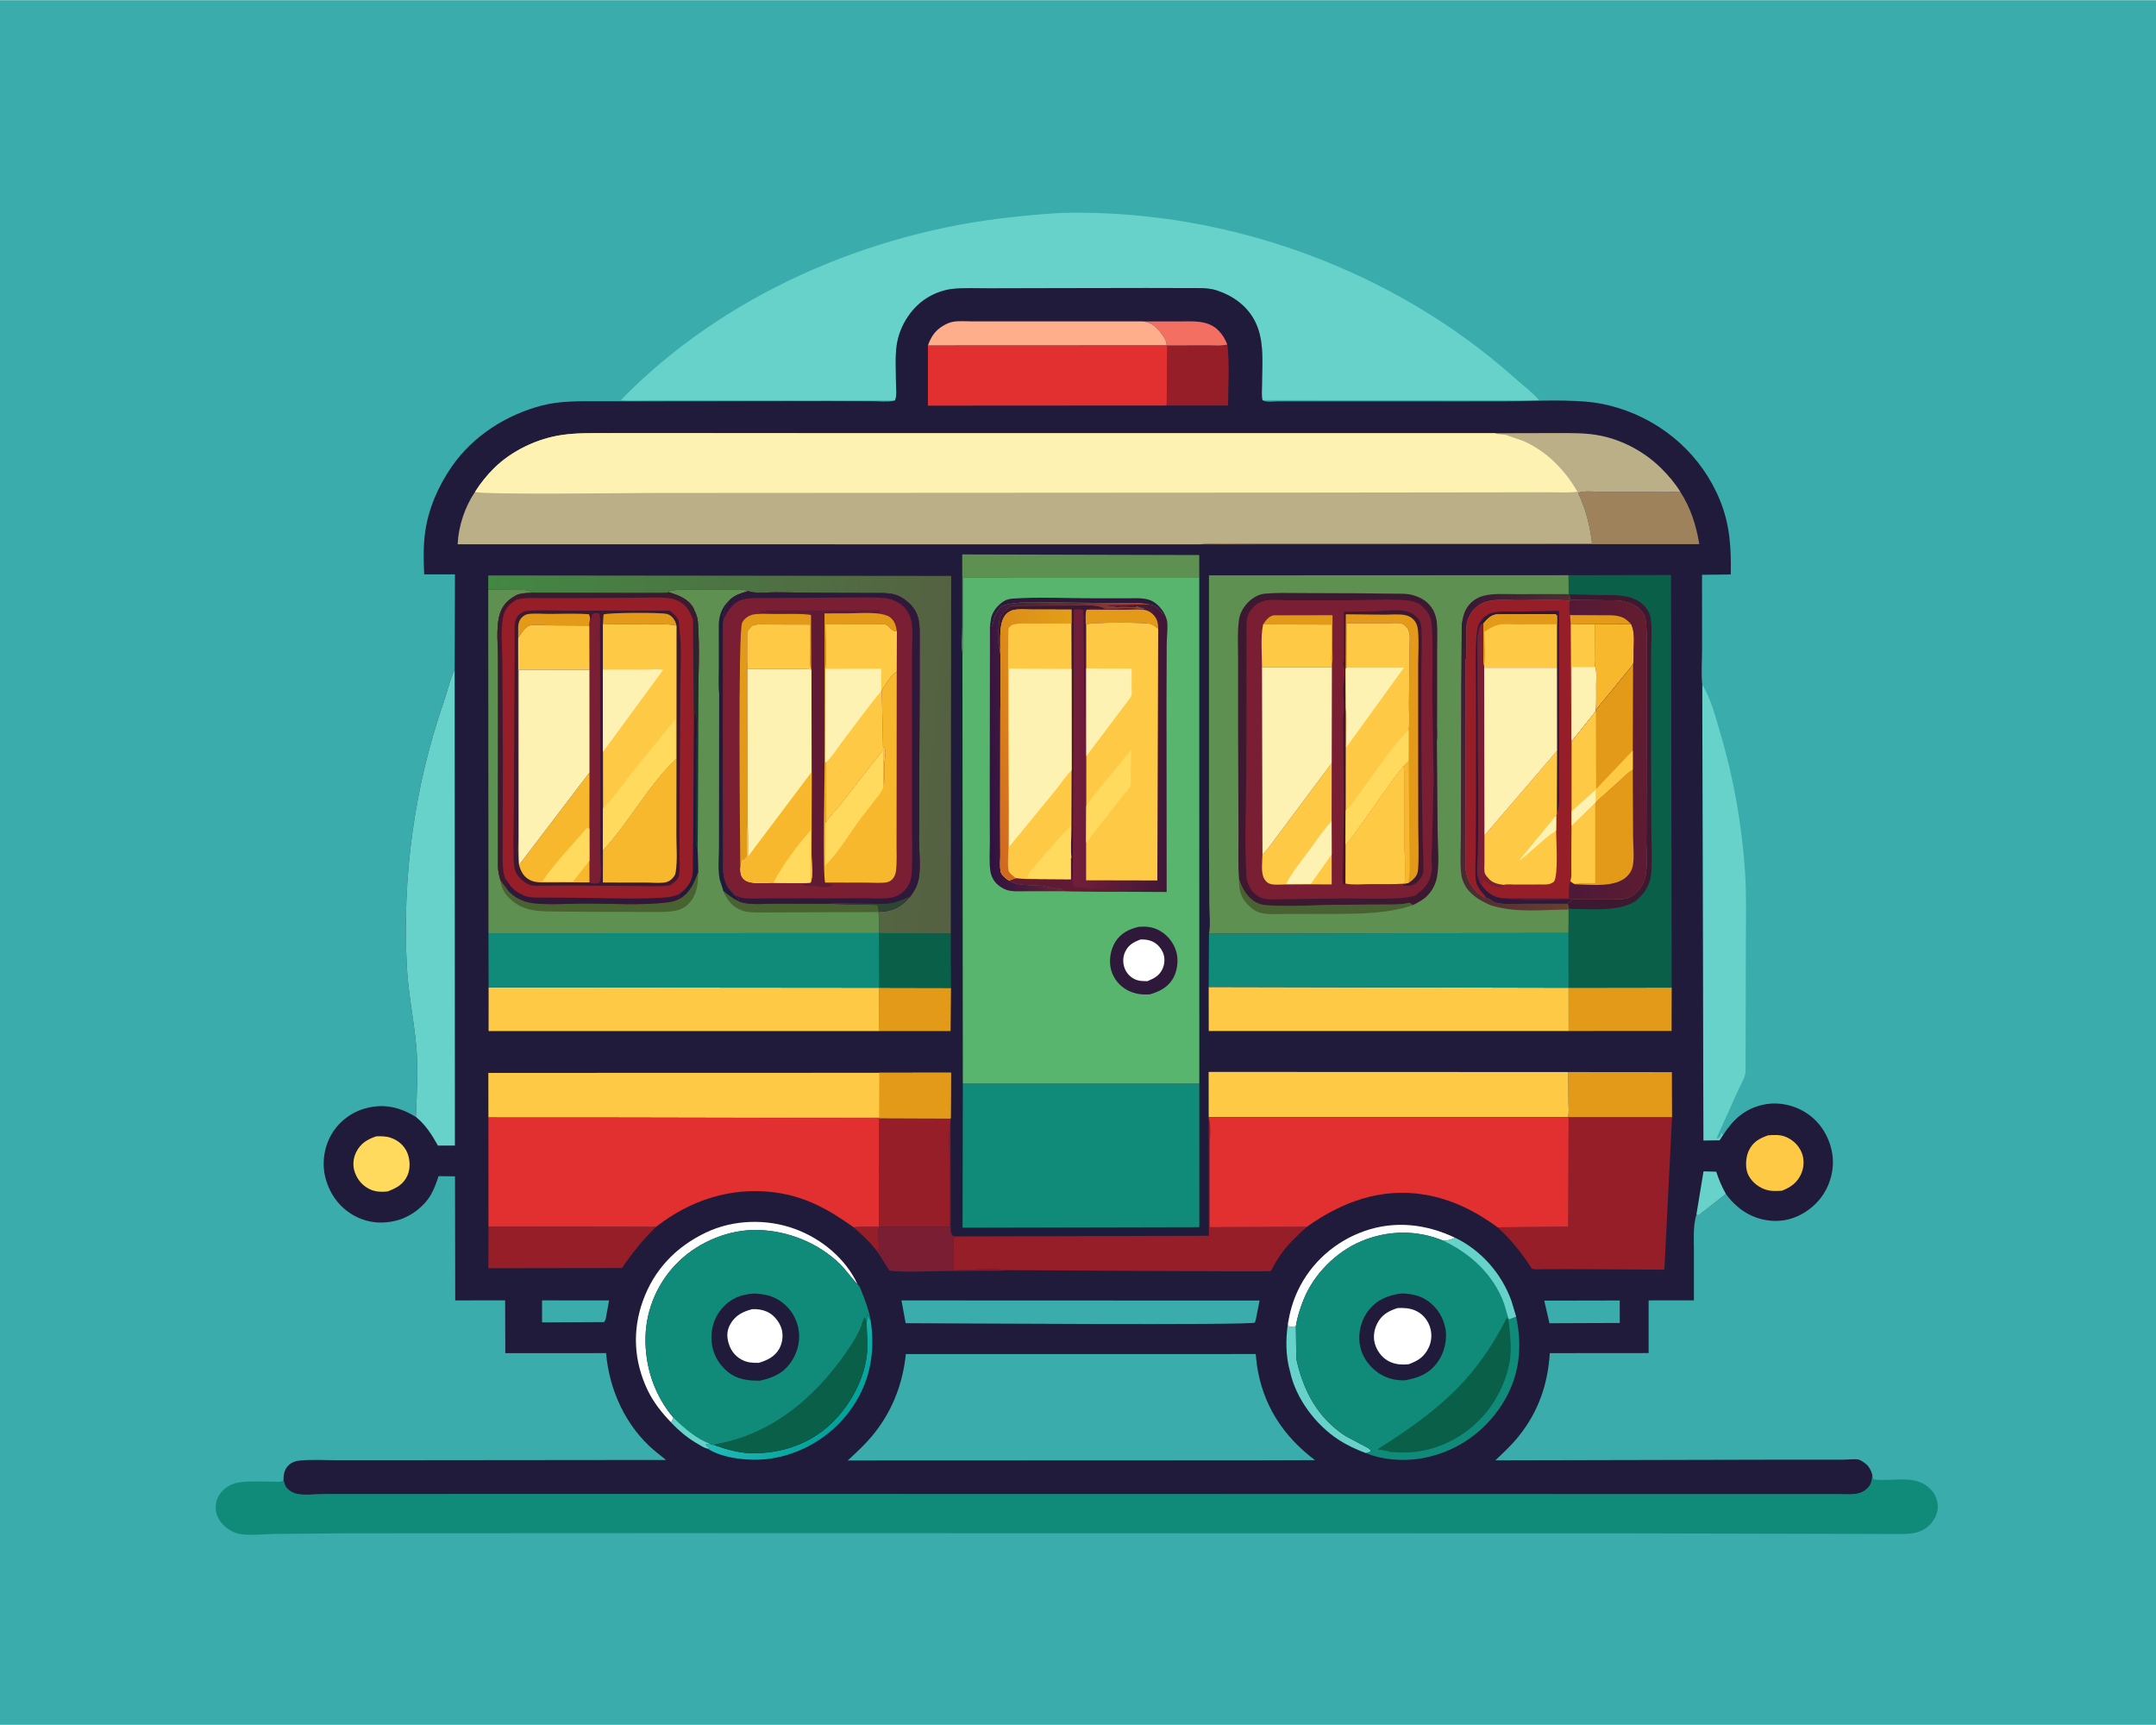 <svg version="1.1" xmlns="http://www.w3.org/2000/svg" style="display: block;" viewBox="0 0 2048 1638" width="1280" height="1024">
<defs>
	<linearGradient id="Gradient1" gradientUnits="userSpaceOnUse" x1="794.586" y1="1351.18" x2="733.91" y2="1298.03">
		<stop class="stop0" offset="0" stop-opacity="1" stop-color="rgb(3,162,155)"/>
		<stop class="stop1" offset="1" stop-opacity="1" stop-color="rgb(37,190,186)"/>
	</linearGradient>
	<linearGradient id="Gradient2" gradientUnits="userSpaceOnUse" x1="914.483" y1="719.757" x2="453.956" y2="681.72">
		<stop class="stop0" offset="0" stop-opacity="1" stop-color="rgb(86,96,66)"/>
		<stop class="stop1" offset="1" stop-opacity="1" stop-color="rgb(67,135,68)"/>
	</linearGradient>
	<linearGradient id="Gradient3" gradientUnits="userSpaceOnUse" x1="585.56" y1="808.487" x2="574.201" y2="559.478">
		<stop class="stop0" offset="0" stop-opacity="1" stop-color="rgb(0,64,41)"/>
		<stop class="stop1" offset="1" stop-opacity="1" stop-color="rgb(61,25,47)"/>
	</linearGradient>
	<linearGradient id="Gradient4" gradientUnits="userSpaceOnUse" x1="1096.29" y1="702.395" x2="933.718" y2="711.56">
		<stop class="stop0" offset="0" stop-opacity="1" stop-color="rgb(164,66,37)"/>
		<stop class="stop1" offset="1" stop-opacity="1" stop-color="rgb(47,18,65)"/>
	</linearGradient>
	<linearGradient id="Gradient5" gradientUnits="userSpaceOnUse" x1="1104.97" y1="708.262" x2="1018.94" y2="708.956">
		<stop class="stop0" offset="0" stop-opacity="1" stop-color="rgb(65,23,56)"/>
		<stop class="stop1" offset="1" stop-opacity="1" stop-color="rgb(115,30,58)"/>
	</linearGradient>
	<linearGradient id="Gradient6" gradientUnits="userSpaceOnUse" x1="1053.23" y1="646.767" x2="900.563" y2="735.518">
		<stop class="stop0" offset="0" stop-opacity="1" stop-color="rgb(226,159,22)"/>
		<stop class="stop1" offset="1" stop-opacity="1" stop-color="rgb(209,105,33)"/>
	</linearGradient>
	<linearGradient id="Gradient7" gradientUnits="userSpaceOnUse" x1="1529.39" y1="735.971" x2="1358.63" y2="681.674">
		<stop class="stop0" offset="0" stop-opacity="1" stop-color="rgb(102,64,49)"/>
		<stop class="stop1" offset="1" stop-opacity="1" stop-color="rgb(58,24,54)"/>
	</linearGradient>
	<linearGradient id="Gradient8" gradientUnits="userSpaceOnUse" x1="1573.54" y1="705.351" x2="1477.43" y2="715.622">
		<stop class="stop0" offset="0" stop-opacity="1" stop-color="rgb(99,28,48)"/>
		<stop class="stop1" offset="1" stop-opacity="1" stop-color="rgb(76,25,56)"/>
	</linearGradient>
</defs>
<path transform="translate(0,0)" fill="rgb(58,172,171)" d="M -0 -0 L 2048 0 L 2048 1638 L -0 1638 L -0 -0 z"/>
<path transform="translate(0,0)" fill="rgb(103,210,202)" d="M 1616.97 649.978 C 1625.37 663.512 1629.76 681.515 1634.28 696.677 C 1646.92 739.069 1654.79 784.391 1657.67 828.534 C 1659.09 850.376 1658.43 872.484 1658.4 894.373 L 1658.14 1017 C 1658.18 1022.72 1653.36 1030.21 1651.04 1035.41 L 1630.5 1081 C 1631.71 1080.85 1632.31 1081.08 1633.16 1080.09 C 1634.3 1078.75 1634.85 1077.21 1635.49 1075.6 C 1635.78 1076.24 1636.12 1077.62 1636.77 1077.88 L 1633.5 1082.89 L 1618.07 1083.12 L 1616.97 649.978 z"/>
<path transform="translate(0,0)" fill="rgb(16,139,121)" d="M 1778.55 1400.85 L 1779.5 1404.93 C 1799.05 1407.53 1822.06 1398.55 1836.22 1416.98 C 1839.46 1421.2 1841.29 1428.13 1840.56 1433.42 C 1839.55 1440.62 1835.39 1446.93 1829.55 1451.15 C 1822.27 1456.42 1814.14 1456.68 1805.5 1456.79 L 1555.11 1456.2 L 627.766 1455.97 L 332.683 1456.11 L 260.199 1456.74 C 250.044 1456.85 236.499 1458.63 226.753 1456.52 C 219.54 1454.95 212.113 1449.56 208.244 1443.24 C 205.046 1438.01 203.995 1431.38 205.667 1425.46 C 207.441 1419.17 212.537 1413.64 218.286 1410.65 C 220.967 1409.25 223.518 1408.41 226.5 1407.94 L 227.915 1407.71 C 237.557 1406.21 248.31 1407.09 258.09 1407.06 C 261.128 1407.06 266.686 1407.78 269.238 1406.21 C 269.96 1407.33 269.763 1406.81 270.046 1407.94 C 270.305 1408.98 270.54 1410.04 271.036 1411 C 273.093 1414.96 277.891 1417.79 282.144 1418.66 C 289.905 1420.25 300.123 1418.86 308.146 1418.85 L 373.611 1418.8 L 627.231 1418.75 L 1748 1418.95 C 1756.46 1418.93 1765.25 1420.3 1772.35 1414.72 C 1777.32 1410.81 1778.01 1406.73 1778.55 1400.85 z"/>
<path transform="translate(0,0)" fill="rgb(103,210,202)" d="M 850.107 380.164 L 664.323 379.927 L 615.462 379.987 C 607.17 379.996 597.989 380.779 589.825 379.694 C 686.743 280.174 824.913 220.32 962 205.933 C 979.912 204.053 998.147 202.137 1016.16 201.897 C 1168.6 199.865 1324.47 256.874 1438.33 358.378 C 1445.02 364.336 1452.27 369.948 1458.64 376.223 L 1462.05 379.977 L 1199.21 379.857 C 1198.21 375.345 1198.81 369.9 1198.82 365.276 C 1198.85 345.541 1201.41 323.69 1192.37 305.456 C 1184.88 290.352 1171.36 280.742 1155.64 275.556 C 1150.97 274.012 1145.96 273.644 1141.06 273.448 L 1089.42 273.327 L 1000.82 273.481 L 938.757 273.625 C 927.809 273.659 916.146 273.047 905.266 274.127 C 897.978 274.85 890.449 277.355 883.995 280.762 C 866.8 289.838 854.488 308.587 851.756 327.732 C 850.159 338.917 851.059 351.065 851.063 362.363 C 851.064 367.007 852.099 374.68 850.56 378.994 L 850.107 380.164 z"/>
<path transform="translate(0,0)" fill="rgb(32,27,58)" d="M 850.107 380.164 L 850.56 378.994 C 852.099 374.68 851.064 367.007 851.063 362.363 C 851.059 351.065 850.159 338.917 851.756 327.732 C 854.488 308.587 866.8 289.838 883.995 280.762 C 890.449 277.355 897.978 274.85 905.266 274.127 C 916.146 273.047 927.809 273.659 938.757 273.625 L 1000.82 273.481 L 1089.42 273.327 L 1141.06 273.448 C 1145.96 273.644 1150.97 274.012 1155.64 275.556 C 1171.36 280.742 1184.88 290.352 1192.37 305.456 C 1201.41 323.69 1198.85 345.541 1198.82 365.276 C 1198.81 369.9 1198.21 375.345 1199.21 379.857 L 1200.23 380.403 C 1203.35 381.933 1210.67 380.994 1214.42 380.999 L 1254.57 381.02 L 1425.23 380.965 C 1451.96 380.973 1479.93 379.102 1506.5 381.267 C 1517.11 382.131 1527.75 384.309 1537.9 387.5 C 1581.44 401.188 1617.02 433.136 1634.1 475.695 C 1643.41 498.898 1644.54 520.877 1644.05 545.435 L 1616.77 545.741 L 1616.81 616.516 C 1616.81 627.431 1615.86 639.213 1616.97 649.978 L 1618.07 1083.12 L 1633.5 1082.89 L 1636.77 1077.88 C 1646.29 1063.07 1657.5 1052.76 1675.06 1049.01 C 1689.26 1045.98 1704.7 1049.34 1716.66 1057.43 C 1729.49 1066.1 1737.63 1079.62 1740.33 1094.76 C 1742.9 1109.13 1738.94 1124.65 1730.43 1136.42 C 1722.13 1147.89 1708.3 1156.87 1694.14 1158.87 C 1678.97 1161.02 1663.75 1156.6 1651.94 1147.04 C 1647.3 1143.28 1642.87 1138.68 1639.43 1133.8 L 1613.51 1154.13 L 1611.44 1153.31 C 1608.13 1164.59 1609.05 1176.19 1609.04 1187.83 L 1609.04 1234.87 L 1566.04 1234.91 L 1566.04 1284.93 L 1472.17 1285.01 C 1470.28 1314.55 1461.45 1340.45 1442.73 1363.82 C 1436.08 1372.12 1428.18 1379.55 1420.42 1386.82 L 1698.03 1386.19 L 1750.92 1386.21 C 1754.56 1386.21 1762.75 1385.2 1765.93 1386.23 C 1767.99 1386.89 1771.48 1389.37 1773.1 1390.83 C 1775.87 1393.32 1777.7 1397.28 1778.55 1400.85 C 1778.01 1406.73 1777.32 1410.81 1772.35 1414.72 C 1765.25 1420.3 1756.46 1418.93 1748 1418.95 L 627.231 1418.75 L 373.611 1418.8 L 308.146 1418.85 C 300.123 1418.86 289.905 1420.25 282.144 1418.66 C 277.891 1417.79 273.093 1414.96 271.036 1411 C 270.54 1410.04 270.305 1408.98 270.046 1407.94 C 269.763 1406.81 269.96 1407.33 269.238 1406.21 C 269.243 1400.83 270.014 1395.35 274.14 1391.49 C 277.364 1388.47 280.918 1387.38 285.221 1386.98 C 296.588 1385.91 308.818 1386.72 320.26 1386.7 L 391.531 1386.69 L 632.652 1386.46 L 621.759 1377.68 C 594.585 1354.82 578.64 1320.03 575.731 1284.98 L 479.998 1285.04 L 479.828 1234.88 L 432.435 1234.92 L 432.216 1117.09 L 416.579 1116.91 C 414.766 1122.61 412.711 1128.22 409.875 1133.5 C 403.723 1144.95 391.259 1154.72 378.863 1158.42 C 364.424 1162.73 349.541 1161.7 336.264 1154.31 C 322.624 1146.72 313.631 1134.47 309.422 1119.58 C 305.516 1105.76 307.588 1089.75 314.795 1077.36 C 322.052 1064.88 334.184 1055.76 348.191 1052.23 C 365.624 1047.85 380.011 1051.55 395.03 1060.61 C 395.91 1038.44 397.367 1014.45 395.296 992.415 C 392.979 967.765 387.842 943.597 386.496 918.724 C 381.884 833.537 393.293 747.764 421.302 667.166 C 424.743 657.265 427.299 645.069 431.915 635.901 L 432.172 545.341 L 402.938 545.345 C 402.338 531.762 401.993 518.237 403.916 504.728 C 407.067 482.59 416.531 461.133 429.23 442.841 C 449.337 413.88 480.672 393.903 514.474 385.033 C 532.249 380.369 550.28 380.911 568.481 380.913 L 624.861 380.928 L 786.194 380.693 L 828.842 380.845 C 834.908 380.865 842.725 381.76 848.574 380.517 L 850.107 380.164 z"/>
<path transform="translate(0,0)" fill="rgb(103,210,202)" d="M 1611.44 1153.31 L 1618.18 1112.36 L 1630.26 1112.65 C 1632.73 1120.14 1635.55 1126.92 1639.43 1133.8 L 1613.51 1154.13 L 1611.44 1153.31 z"/>
<path transform="translate(0,0)" fill="rgb(103,210,202)" d="M 1225.38 1302.28 C 1221.23 1287.77 1221.24 1272.04 1223.35 1257.2 L 1224.5 1259.95 C 1226.85 1260.03 1228.7 1260.07 1230.99 1259.34 L 1231.37 1290.3 C 1237.93 1320.59 1251.59 1346.6 1278.33 1363.85 L 1299.84 1375.26 L 1302.51 1377.5 C 1301.65 1379.21 1299.35 1379.4 1297.56 1379.99 C 1288.6 1376.66 1279.69 1372.56 1271.66 1367.36 C 1249.77 1353.18 1230.78 1327.98 1225.38 1302.28 z"/>
<path transform="translate(0,0)" fill="rgb(58,172,171)" d="M 514.885 1234.9 L 578.562 1234.93 L 575.396 1252.5 L 573.95 1255.5 L 514.907 1255.82 L 514.885 1234.9 z"/>
<path transform="translate(0,0)" fill="rgb(243,111,98)" d="M 1085.71 305.061 L 1119.09 305.105 C 1132.28 305.161 1146.91 303.298 1157.15 313.417 C 1161.13 317.356 1163.86 321.866 1165.89 327.075 C 1160.51 328.707 1154.23 328.018 1148.61 328.031 L 1108.79 328.075 L 1108.26 327.907 C 1108.15 322.858 1104.91 318.796 1101.93 314.945 C 1097.64 309.397 1092.73 305.9 1085.71 305.061 z"/>
<path transform="translate(0,0)" fill="url(#Gradient1)" d="M 823.25 1255.47 C 823.651 1253.42 824.037 1251.52 823.738 1249.43 L 823.51 1248 C 824.578 1250.25 825.756 1252.27 827.122 1254.35 C 831.686 1285.62 826.126 1314.31 807.08 1340.06 C 788.97 1364.53 760.951 1381.27 730.711 1385.38 C 713.761 1387.69 686.929 1385.52 672.187 1375.69 L 674.676 1375.41 L 671.518 1373.5 C 670.483 1372.79 670.72 1372.52 670.497 1371.34 C 671.959 1371.83 673.425 1371.55 674.948 1371.45 L 679.136 1372.59 C 690.283 1376.45 701.693 1379.82 713.575 1380.06 C 742.059 1380.63 769.658 1371.32 790.31 1351.21 C 808.195 1333.79 821.78 1308.67 823.735 1283.5 C 824.469 1274.05 823.158 1264.88 823.25 1255.47 z"/>
<path transform="translate(0,0)" fill="rgb(58,172,171)" d="M 1466.88 1235.13 L 1538.59 1234.99 L 1538.62 1256.37 L 1471.85 1256.62 L 1466.88 1235.13 z"/>
<path transform="translate(0,0)" fill="rgb(254,255,254)" d="M 1223.35 1257.2 C 1225.17 1246.23 1228.01 1235.89 1232.75 1225.81 C 1245.34 1198.99 1268.49 1178.63 1296.43 1168.94 C 1325.25 1158.93 1354.93 1162.42 1382.09 1175.38 C 1378.57 1177.65 1375.33 1177.86 1371.28 1178.35 C 1345.95 1167.74 1318.26 1168.19 1293.05 1178.74 C 1269.33 1188.66 1248.04 1209.97 1238.46 1233.77 C 1235.07 1242.18 1232.37 1250.37 1230.99 1259.34 C 1228.7 1260.07 1226.85 1260.03 1224.5 1259.95 L 1223.35 1257.2 z"/>
<path transform="translate(0,0)" fill="rgb(255,218,92)" d="M 357.443 1079.08 C 362.326 1078.94 366.736 1078.89 371.397 1080.54 C 378.29 1082.99 383.904 1087.71 386.813 1094.5 C 389.603 1101.01 389.959 1109.77 387.051 1116.24 C 383.16 1124.9 376.503 1128.25 368.149 1131.44 C 362.91 1132 357.465 1131.92 352.518 1129.88 C 345.136 1126.83 339.84 1120.97 337.13 1113.5 C 334.848 1107.21 335.328 1100.2 338.281 1094.21 C 342.387 1085.88 348.873 1081.91 357.443 1079.08 z"/>
<path transform="translate(0,0)" fill="rgb(254,202,70)" d="M 1679.48 1078.15 C 1684.75 1077.66 1690.64 1077.42 1695.64 1079.34 C 1702.82 1082.11 1708.35 1087.29 1711.39 1094.4 C 1713.92 1100.32 1713.72 1108.24 1711.21 1114.11 C 1707.42 1123.01 1701.4 1127.26 1692.74 1130.73 C 1686.91 1131.12 1682.06 1131.41 1676.43 1129.43 C 1669.5 1126.98 1662.97 1121.36 1660.16 1114.5 C 1657.71 1108.52 1658.32 1098.92 1660.97 1093.13 C 1664.98 1084.4 1670.95 1081.18 1679.48 1078.15 z"/>
<path transform="translate(0,0)" fill="rgb(254,255,254)" d="M 637.573 1350.9 C 628.681 1341.71 620.521 1331.45 615.03 1319.85 C 602.223 1292.8 600.511 1263.94 610.538 1235.75 C 621.214 1205.73 642.211 1183.87 670.919 1170.3 C 696.783 1158.07 728.28 1157.22 755.062 1167.03 C 780.192 1176.23 803.167 1195.03 814.591 1219.58 L 814.076 1219.05 C 808.155 1212.91 803.542 1205.83 797.346 1199.85 C 776.888 1180.08 748.355 1168.78 720 1168.05 C 692.937 1167.35 664.889 1178.79 645.332 1197.38 C 625.447 1216.28 613.718 1242.55 613.159 1270 C 612.591 1297.95 621.669 1325.18 639.849 1346.54 L 637.573 1350.9 z"/>
<path transform="translate(0,0)" fill="rgb(226,154,24)" d="M 835.22 937.955 L 903.374 938.103 L 902.998 979.1 L 835.334 979.103 L 835.22 937.955 z"/>
<path transform="translate(0,0)" fill="rgb(121,30,51)" d="M 902.879 1065.82 L 903.05 1138.86 L 903.042 1160.5 C 903.042 1164.69 902.461 1169.3 904.514 1173.08 L 907.046 1174.15 C 905.357 1177.37 905.885 1181.1 905.881 1184.66 L 905.971 1206.51 C 921.937 1205.91 940.463 1204.23 956.311 1206.18 C 950.423 1207.11 943.712 1206.62 937.739 1206.71 L 898.329 1207.01 C 881.005 1207.02 861.891 1208.61 844.775 1206.64 L 833.722 1189.11 C 836.692 1182 832.43 1172.06 835.111 1165.06 L 902.195 1165.09 L 901.992 1101.16 C 902.012 1090.03 901.034 1077.79 902.712 1066.81 L 902.879 1065.82 z"/>
<path transform="translate(0,0)" fill="rgb(149,30,40)" d="M 1165.89 327.075 C 1168.16 345.633 1166.58 366.198 1166.56 384.983 L 1108.26 384.957 L 1108.79 328.075 L 1148.61 328.031 C 1154.23 328.018 1160.51 328.707 1165.89 327.075 z"/>
<path transform="translate(0,0)" fill="rgb(10,95,73)" d="M 903.131 886.381 L 903.374 938.103 L 835.22 937.955 L 834.98 886.091 L 903.131 886.381 z"/>
<path transform="translate(0,0)" fill="rgb(226,154,24)" d="M 1490.02 937.973 L 1587.95 937.832 L 1587.87 979.014 L 1490.07 979.053 L 1490.02 937.973 z"/>
<path transform="translate(0,0)" fill="rgb(226,154,24)" d="M 1489.74 1018.02 L 1588.13 1018.11 L 1588.28 1061.04 L 1490.07 1061.04 L 1489.29 1060.86 C 1490.7 1056.82 1489.91 1051 1489.9 1046.73 L 1489.74 1018.02 z"/>
<path transform="translate(0,0)" fill="rgb(10,95,73)" d="M 679.136 1372.59 L 679.26 1371.59 L 683 1370.93 C 737.726 1360.42 779.917 1321.92 809.27 1276.22 C 812.322 1271.47 815.358 1266.21 817.5 1260.99 C 818.882 1257.62 819.442 1254.06 821.5 1251 L 823.25 1255.47 C 823.158 1264.88 824.469 1274.05 823.735 1283.5 C 821.78 1308.67 808.195 1333.79 790.31 1351.21 C 769.658 1371.32 742.059 1380.63 713.575 1380.06 C 701.693 1379.82 690.283 1376.45 679.136 1372.59 z"/>
<path transform="translate(0,0)" fill="rgb(94,144,82)" d="M 914.224 620.824 C 912.858 612.698 914.075 601.969 914.074 593.608 L 914.037 526.387 L 1139.17 526.957 L 1139.19 548.049 L 914.716 548.102 L 914.406 620.65 L 914.224 620.824 z"/>
<path transform="translate(0,0)" fill="rgb(255,174,139)" d="M 881.414 328.012 C 883.238 322.78 885.552 318.228 889.455 314.207 C 893.203 310.345 899.651 306.526 904.92 305.51 C 910.723 304.391 917.584 305.041 923.5 305.048 L 957.446 305.047 L 1085.71 305.061 C 1092.73 305.9 1097.64 309.397 1101.93 314.945 C 1104.91 318.796 1108.15 322.858 1108.26 327.907 L 881.414 328.012 z"/>
<path transform="translate(0,0)" fill="rgb(158,130,91)" d="M 1596 466.656 C 1606.02 482.298 1611.18 498.48 1614.18 516.631 L 1139.48 516.818 C 1153.73 515.337 1168.68 516.105 1183.03 516.065 L 1263.78 516.097 L 1511.79 516.1 L 1512.24 515.07 C 1510.06 498.13 1506.42 483.628 1499.15 468.045 C 1503.72 465.489 1516.57 467.036 1522.03 467.04 L 1567.97 467.101 C 1577.26 467.115 1586.74 467.553 1596 466.656 z"/>
<path transform="translate(0,0)" fill="rgb(149,30,40)" d="M 463.999 1164.7 L 623.279 1165 C 610.654 1177.28 600.737 1189.63 590.83 1204.19 L 463.893 1204.37 L 463.999 1164.7 z"/>
<path transform="translate(0,0)" fill="rgb(149,30,40)" d="M 835.097 1061.75 L 903.046 1062.01 L 902.879 1065.82 L 902.712 1066.81 C 901.034 1077.79 902.012 1090.03 901.992 1101.16 L 902.195 1165.09 L 835.111 1165.06 C 832.43 1172.06 836.692 1182 833.722 1189.11 C 827.205 1180.27 819.164 1172.69 810.916 1165.52 C 818.599 1164.44 827.026 1165.07 834.806 1165.03 L 835.097 1061.75 z"/>
<path transform="translate(0,0)" fill="rgb(58,172,171)" d="M 856.315 1234.94 L 1196.49 1235.07 L 1192.84 1253.5 L 1191.98 1256.02 C 1187.92 1258.65 898.236 1256.64 860.287 1256.58 L 856.315 1234.94 z"/>
<path transform="translate(0,0)" fill="rgb(149,30,40)" d="M 1148.2 1062.29 L 1148.55 1063.48 C 1150.58 1071 1149 1083.4 1149.02 1091.38 L 1149.05 1165.37 L 1241.44 1165.03 C 1233 1172.65 1224.8 1180.3 1217.96 1189.44 C 1214.73 1193.75 1211.94 1198.5 1209.28 1203.18 C 1209 1203.67 1207.39 1206.92 1207.12 1207.08 C 1205.73 1207.88 976.059 1206.15 956.311 1206.18 C 940.463 1204.23 921.937 1205.91 905.971 1206.51 L 905.881 1184.66 C 905.885 1181.1 905.357 1177.37 907.046 1174.15 L 1148.36 1173.55 L 1148.2 1062.29 z"/>
<path transform="translate(0,0)" fill="rgb(226,47,47)" d="M 881.414 328.012 L 1108.26 327.907 L 1108.79 328.075 L 1108.26 384.957 L 881.433 385.096 L 881.414 328.012 z"/>
<path transform="translate(0,0)" fill="rgb(254,202,70)" d="M 1148.14 937.214 L 1490.02 937.973 L 1490.07 979.053 L 1148.19 979.06 L 1148.14 937.214 z"/>
<path transform="translate(0,0)" fill="rgb(254,202,70)" d="M 1148.14 1060.83 L 1148.09 1017.9 L 1489.74 1018.02 L 1489.9 1046.73 C 1489.91 1051 1490.7 1056.82 1489.29 1060.86 L 1148.14 1060.83 z"/>
<path transform="translate(0,0)" fill="rgb(254,202,70)" d="M 464.124 937.604 L 835.22 937.955 L 835.334 979.103 L 464.118 979.153 L 464.124 937.604 z"/>
<path transform="translate(0,0)" fill="rgb(103,210,202)" d="M 395.03 1060.61 C 395.91 1038.44 397.367 1014.45 395.296 992.415 C 392.979 967.765 387.842 943.597 386.496 918.724 C 381.884 833.537 393.293 747.764 421.302 667.166 C 424.743 657.265 427.299 645.069 431.915 635.901 L 432.121 1087.86 L 415.982 1087.89 C 410.218 1077.56 404.345 1068.21 395.03 1060.61 z"/>
<path transform="translate(0,0)" fill="rgb(149,30,40)" d="M 1490.07 1061.04 L 1588.28 1061.04 L 1581.02 1205.73 L 1493.27 1205.25 L 1468.33 1205.26 C 1464.33 1205.26 1459.04 1205.9 1455.19 1204.92 C 1445.41 1189.86 1435.86 1177.66 1422.6 1165.53 L 1489.72 1164.88 L 1490.07 1061.04 z"/>
<path transform="translate(0,0)" fill="rgb(10,95,73)" d="M 1489.96 546.12 L 1587.31 545.93 L 1587.86 885.859 L 1587.95 937.832 L 1490.02 937.973 L 1489.94 885.958 L 1490.03 863.681 L 1490.29 863.018 C 1490.01 861.335 1489.47 859.713 1488.99 858.076 C 1490.66 856.972 1491.91 855.506 1493.26 854.047 C 1497.1 853.422 1502.02 854.007 1505.96 854.003 L 1532.22 853.924 C 1537.49 853.891 1543.63 854.139 1548.5 851.8 C 1554.37 848.978 1560 841.937 1562.06 835.719 C 1565.46 825.426 1563.82 810.755 1563.87 799.922 L 1564.04 738.831 L 1564.13 642.432 C 1564.08 626.515 1564.75 610.186 1563.81 594.31 C 1563.61 590.841 1563.27 586.748 1561.64 583.641 C 1558.16 576.986 1551.99 573.772 1545.11 571.674 C 1538.65 569.705 1532.08 570.026 1525.39 569.958 L 1496.23 569.671 L 1491.5 568.978 L 1490.65 564.288 L 1490.09 564.084 L 1489.96 546.12 z"/>
<path transform="translate(0,0)" fill="rgb(60,25,48)" d="M 1490.65 564.288 L 1518.17 564.938 C 1533.13 565.045 1551.56 563.535 1562.6 575.845 C 1565.15 578.698 1567.51 583.224 1568.04 587 C 1569.51 597.526 1568.44 609.509 1568.4 620.156 L 1568.27 685.384 L 1568.58 783.765 C 1568.6 798.62 1569.5 814.087 1568.52 828.873 C 1567.84 839.022 1562.74 847.91 1555.03 854.394 C 1540.61 866.513 1508.61 862.974 1490.29 863.018 C 1490.01 861.335 1489.47 859.713 1488.99 858.076 C 1490.66 856.972 1491.91 855.506 1493.26 854.047 C 1497.1 853.422 1502.02 854.007 1505.96 854.003 L 1532.22 853.924 C 1537.49 853.891 1543.63 854.139 1548.5 851.8 C 1554.37 848.978 1560 841.937 1562.06 835.719 C 1565.46 825.426 1563.82 810.755 1563.87 799.922 L 1564.04 738.831 L 1564.13 642.432 C 1564.08 626.515 1564.75 610.186 1563.81 594.31 C 1563.61 590.841 1563.27 586.748 1561.64 583.641 C 1558.16 576.986 1551.99 573.772 1545.11 571.674 C 1538.65 569.705 1532.08 570.026 1525.39 569.958 L 1496.23 569.671 L 1491.5 568.978 L 1490.65 564.288 z"/>
<path transform="translate(0,0)" fill="rgb(16,139,121)" d="M 1148.41 886.579 L 1489.94 885.958 L 1490.02 937.973 L 1148.14 937.214 L 1148.41 886.579 z"/>
<path transform="translate(0,0)" fill="url(#Gradient2)" d="M 463.777 559.873 L 463.787 546.348 L 903.524 546.814 L 903.131 886.381 L 834.98 886.091 C 835.002 879.564 835.585 872.475 834.344 866.059 L 835.029 865.72 L 836.016 865.745 C 848.667 865.336 856.608 860.568 864.74 851.178 C 867.622 847.34 870.147 843.305 871.62 838.711 C 875.207 827.529 873.049 810.455 873.054 798.62 L 873.262 727.577 L 873.572 643.535 L 873.578 597.54 C 873.273 591.264 872.55 585.483 869.402 579.904 C 865.697 573.338 857.621 566.817 850.417 564.657 C 844.03 562.743 837.092 563.128 830.5 563.091 L 798.135 563.014 L 737.508 562.388 C 730.147 562.335 719.056 563.67 712.092 561.69 L 710.667 561.251 C 705.756 558.936 697.21 559.879 691.657 559.811 L 656.064 559.795 C 649.286 559.892 641.756 559.618 635.219 561.511 L 635.294 562.283 C 631.711 563.513 627.092 562.971 623.282 562.992 L 597.319 563.062 L 505.495 562.829 C 501.305 559.267 495.662 560.177 490.458 560.114 L 463.777 559.873 z"/>
<path transform="translate(0,0)" fill="rgb(254,202,70)" d="M 463.942 1061.18 L 463.885 1018.83 L 835.241 1018.73 L 903.31 1018.65 L 903.046 1062.01 L 835.097 1061.75 L 593.644 1061.24 L 463.942 1061.18 z"/>
<path transform="translate(0,0)" fill="rgb(226,154,24)" d="M 835.241 1018.73 L 903.31 1018.65 L 903.046 1062.01 L 835.097 1061.75 L 593.644 1061.24 L 835.066 1061.07 L 835.241 1018.73 z"/>
<path transform="translate(0,0)" fill="rgb(16,139,121)" d="M 463.99 886.248 L 834.98 886.091 L 835.22 937.955 L 464.124 937.604 L 463.99 886.248 z"/>
<path transform="translate(0,0)" fill="rgb(94,144,82)" d="M 635.294 562.283 L 635.219 561.511 C 641.756 559.618 649.286 559.892 656.064 559.795 L 691.657 559.811 C 697.21 559.879 705.756 558.936 710.667 561.251 C 703.897 563.284 697.711 564.985 692.603 570.156 L 692.299 570.948 C 691.177 573.812 687.782 577.979 687.916 580.821 L 688.5 582 L 687.059 583.535 L 687.353 587.519 C 686.261 597.794 686.84 608.688 686.82 619.046 L 686.641 682.229 L 686.998 785.342 L 687.067 814.642 C 687.09 820.091 686.619 826.183 687.53 831.544 C 688.573 837.686 690.933 842.846 695.369 847.235 L 696.246 848.079 C 697.218 849.045 696.856 848.618 697.572 849.95 L 701.883 854.047 L 701.049 855.581 C 710.305 859.992 725.463 858.041 735.661 858.083 L 784.742 858.219 L 833.5 859.315 C 834.394 861.499 834.37 863.551 835.029 865.72 L 834.344 866.059 C 835.585 872.475 835.002 879.564 834.98 886.091 L 463.99 886.248 L 463.777 559.873 L 490.458 560.114 C 495.662 560.177 501.305 559.267 505.495 562.829 C 500.522 563.099 493.055 563.046 488.885 566.107 C 482.04 569.921 477.224 575.192 474.86 582.772 C 470.893 595.492 473.131 613.832 473.132 627.149 L 473.158 700.245 L 473.081 823.5 C 473.251 827.677 474.186 831.952 475.456 835.923 L 481.452 844.077 C 487.438 851.927 496.593 856.483 506.316 857.669 C 521.906 859.57 539.182 857.993 555 857.982 C 580.927 857.964 608.909 860.01 634.58 856.844 C 638.869 856.315 642.685 855.094 646.457 852.965 C 655.876 847.071 659.122 838.295 663.083 828.462 L 662.726 807.614 L 663.116 670.664 C 663.165 644.322 664.856 616.723 662.912 590.523 C 662.609 586.438 661.426 582.968 659.484 579.371 C 659.299 578.58 659.28 578.315 658.836 577.508 C 653.896 568.54 644.459 565.116 635.294 562.283 z"/>
<path transform="translate(0,0)" fill="rgb(73,98,49)" d="M 687.031 846.087 C 691.553 849.787 695.701 853.148 701.049 855.581 C 710.305 859.992 725.463 858.041 735.661 858.083 L 784.742 858.219 L 833.5 859.315 C 834.394 861.499 834.37 863.551 835.029 865.72 L 834.344 866.059 L 760.143 866.294 L 724.789 866.463 C 718.31 866.388 710.469 866.771 704.36 864.408 C 695.251 860.884 690.785 854.742 687.031 846.087 z"/>
<path transform="translate(0,0)" fill="rgb(32,27,58)" d="M 683.135 658.45 C 682.217 650.633 682.868 641.939 682.83 634.012 L 682.767 593.071 C 683.022 584.091 685.978 576.351 692.603 570.156 L 692.299 570.948 C 691.177 573.812 687.782 577.979 687.916 580.821 L 688.5 582 L 687.059 583.535 L 687.353 587.519 C 686.261 597.794 686.84 608.688 686.82 619.046 L 686.641 682.229 L 686.998 785.342 L 687.067 814.642 C 687.09 820.091 686.619 826.183 687.53 831.544 C 688.573 837.686 690.933 842.846 695.369 847.235 L 696.246 848.079 C 697.218 849.045 696.856 848.618 697.572 849.95 L 701.883 854.047 L 701.049 855.581 C 695.701 853.148 691.553 849.787 687.031 846.087 C 687.241 845.549 683.944 836.629 683.609 834.926 C 681.757 825.502 682.969 814.149 682.965 804.486 L 683.135 658.45 z"/>
<path transform="translate(0,0)" fill="rgb(73,98,49)" d="M 663.083 828.462 C 663.291 839.462 662.068 849.83 654.092 858.221 C 651.083 861.386 646.632 863.746 642.355 864.617 C 632.229 866.68 621.03 865.886 610.703 865.904 L 559.078 865.819 L 527.541 865.562 C 510.345 865.348 496.449 865.455 483.425 852.483 C 478.776 847.852 475.966 842.462 475.456 835.923 L 481.452 844.077 C 487.438 851.927 496.593 856.483 506.316 857.669 C 521.906 859.57 539.182 857.993 555 857.982 C 580.927 857.964 608.909 860.01 634.58 856.844 C 638.869 856.315 642.685 855.094 646.457 852.965 C 655.876 847.071 659.122 838.295 663.083 828.462 z"/>
<path transform="translate(0,0)" fill="rgb(16,139,121)" d="M 914.591 1028.94 L 1139.24 1029.03 L 1139.26 1165.37 L 914.342 1165.87 L 914.591 1028.94 z"/>
<path transform="translate(0,0)" fill="rgb(16,139,121)" d="M 639.849 1346.54 C 621.669 1325.18 612.591 1297.95 613.159 1270 C 613.718 1242.55 625.447 1216.28 645.332 1197.38 C 664.889 1178.79 692.937 1167.35 720 1168.05 C 748.355 1168.78 776.888 1180.08 797.346 1199.85 C 803.542 1205.83 808.155 1212.91 814.076 1219.05 L 814.591 1219.58 C 816.768 1221.27 817.715 1224.84 818.763 1227.38 C 822.394 1236.17 825.512 1244.94 827.122 1254.35 C 825.756 1252.27 824.578 1250.25 823.51 1248 L 823.738 1249.43 C 824.037 1251.52 823.651 1253.42 823.25 1255.47 L 821.5 1251 C 819.442 1254.06 818.882 1257.62 817.5 1260.99 C 815.358 1266.21 812.322 1271.47 809.27 1276.22 C 779.917 1321.92 737.726 1360.42 683 1370.93 L 679.26 1371.59 L 679.136 1372.59 L 674.948 1371.45 C 673.425 1371.55 671.959 1371.83 670.497 1371.34 C 670.72 1372.52 670.483 1372.79 671.518 1373.5 L 674.676 1375.41 L 672.187 1375.69 C 669.656 1375.28 666.266 1373.11 664 1371.84 C 654.012 1366.25 645.426 1359.18 637.573 1350.9 L 639.849 1346.54 z"/>
<path transform="translate(0,0)" fill="rgb(103,210,202)" d="M 639.849 1346.54 C 649.922 1356.33 661.593 1366.48 674.948 1371.45 C 673.425 1371.55 671.959 1371.83 670.497 1371.34 C 670.72 1372.52 670.483 1372.79 671.518 1373.5 L 674.676 1375.41 L 672.187 1375.69 C 669.656 1375.28 666.266 1373.11 664 1371.84 C 654.012 1366.25 645.426 1359.18 637.573 1350.9 L 639.849 1346.54 z"/>
<path transform="translate(0,0)" fill="rgb(32,27,58)" d="M 715.785 1228.39 C 724.582 1228.74 732.183 1229.87 739.825 1234.6 C 749.204 1240.4 755.69 1249.62 758.148 1260.33 C 760.644 1271.19 758.255 1282.94 752.232 1292.24 C 744.752 1303.8 734.859 1308.41 721.738 1311.16 C 710.729 1311.2 700.568 1310.16 691.652 1303.02 C 682.675 1295.83 676.903 1285.66 675.956 1274.12 C 675.028 1262.8 678.019 1251.7 685.439 1242.93 C 693.687 1233.17 703.37 1229.39 715.785 1228.39 z"/>
<path transform="translate(0,0)" fill="rgb(254,255,254)" d="M 714.56 1243.24 C 719.151 1243.03 723.871 1243.64 728.115 1245.45 C 734.703 1248.25 739.961 1254.59 742.227 1261.32 C 744.274 1267.4 743.396 1275.17 740.291 1280.72 C 735.966 1288.43 728.789 1291.84 720.75 1294.23 C 714.835 1294.28 709.998 1294.08 704.645 1291.29 C 698.353 1288.02 694.053 1282.3 692.109 1275.57 C 690.177 1268.87 690.416 1263.1 694.002 1257.02 C 698.763 1248.96 705.866 1245.46 714.56 1243.24 z"/>
<path transform="translate(0,0)" fill="rgb(226,47,47)" d="M 1148.14 1060.83 L 1489.29 1060.86 L 1490.07 1061.04 L 1489.72 1164.88 L 1422.6 1165.53 C 1401.84 1150.24 1379.12 1138.85 1353.5 1134.53 C 1312.05 1127.53 1274.69 1141.28 1241.44 1165.03 L 1149.05 1165.37 L 1149.02 1091.38 C 1149 1083.4 1150.58 1071 1148.55 1063.48 L 1148.2 1062.29 L 1148.14 1060.83 z"/>
<path transform="translate(0,0)" fill="rgb(226,47,47)" d="M 463.942 1061.18 L 593.644 1061.24 L 835.097 1061.75 L 834.806 1165.03 C 827.026 1165.07 818.599 1164.44 810.916 1165.52 C 786.925 1148.45 764.82 1135.95 735.051 1132.22 C 693.96 1127.09 655.58 1139.84 623.279 1165 L 463.999 1164.7 L 463.942 1061.18 z"/>
<path transform="translate(0,0)" fill="rgb(16,139,121)" d="M 1230.99 1259.34 C 1232.37 1250.37 1235.07 1242.18 1238.46 1233.77 C 1248.04 1209.97 1269.33 1188.66 1293.05 1178.74 C 1318.26 1168.19 1345.95 1167.74 1371.28 1178.35 C 1375.33 1177.86 1378.57 1177.65 1382.09 1175.38 C 1406.91 1187.32 1426.52 1209.66 1435.71 1235.57 L 1440.15 1250.32 C 1446.51 1279.69 1443.27 1307.95 1426.95 1333.5 C 1410.36 1359.49 1385.2 1377.45 1354.97 1384.04 C 1336.57 1388.05 1315.12 1387.11 1297.56 1379.99 C 1299.35 1379.4 1301.65 1379.21 1302.51 1377.5 L 1299.84 1375.26 L 1278.33 1363.85 C 1251.59 1346.6 1237.93 1320.59 1231.37 1290.3 L 1230.99 1259.34 z"/>
<path transform="translate(0,0)" fill="rgb(103,210,202)" d="M 1382.09 1175.38 C 1406.91 1187.32 1426.52 1209.66 1435.71 1235.57 L 1440.15 1250.32 L 1432.99 1253.02 L 1432.87 1251.97 L 1428.71 1237.88 C 1418.86 1210.64 1397.04 1190.46 1371.28 1178.35 C 1375.33 1177.86 1378.57 1177.65 1382.09 1175.38 z"/>
<path transform="translate(0,0)" fill="rgb(10,95,73)" d="M 1319.73 1378.8 L 1319.43 1378.3 L 1308.38 1376.36 C 1338.29 1357.55 1367.69 1337.09 1391.49 1310.74 C 1407.29 1293.25 1420.37 1272.96 1430.99 1251.97 L 1432.87 1251.97 L 1432.99 1253.02 C 1434 1264.07 1435.55 1274.39 1434.9 1285.56 C 1433.79 1304.91 1423.93 1326.66 1411.72 1341.5 C 1394.68 1362.2 1369.44 1376.41 1342.66 1378.96 C 1334.93 1379.69 1327.45 1379.42 1319.73 1378.8 z"/>
<path transform="translate(0,0)" fill="rgb(32,27,58)" d="M 1331.45 1228.32 C 1340.32 1228.5 1348.89 1230.16 1356.25 1235.36 C 1365.46 1241.85 1371.46 1251.68 1373.21 1262.8 C 1374.83 1273.13 1371.64 1285.34 1365.47 1293.74 C 1357.53 1304.56 1347.06 1308.77 1334.23 1310.84 C 1323.84 1311.06 1314.83 1308.32 1306.64 1301.79 C 1298.52 1295.33 1292.6 1285.66 1291.46 1275.26 C 1290.23 1264.01 1293.26 1252.72 1300.4 1243.88 C 1308.4 1233.99 1319.09 1229.72 1331.45 1228.32 z"/>
<path transform="translate(0,0)" fill="rgb(254,255,254)" d="M 1327.53 1242.2 C 1333.21 1241.92 1338.52 1242.14 1343.87 1244.31 C 1350.5 1247 1355.49 1252.49 1357.98 1259.16 C 1360.39 1265.62 1360.2 1273.08 1357.31 1279.36 C 1353.07 1288.56 1346.93 1292.36 1337.89 1295.61 C 1331.79 1296.07 1326.75 1295.95 1320.96 1293.53 C 1314.31 1290.74 1309.28 1284.92 1306.73 1278.27 C 1304.04 1271.22 1304.83 1263.67 1308.16 1256.99 C 1312.35 1248.6 1318.92 1244.96 1327.53 1242.2 z"/>
<path transform="translate(0,0)" fill="rgb(58,172,171)" d="M 860.475 1285.88 L 1192.79 1285.86 L 1193.98 1296.5 C 1199.49 1334.27 1219.02 1364.03 1249.11 1386.63 L 1194.5 1386.81 L 805.275 1386.96 C 814.418 1378.5 823.261 1370.33 830.992 1360.49 C 848.097 1338.71 857.665 1313.28 860.475 1285.88 z"/>
<path transform="translate(0,0)" fill="rgb(121,30,51)" d="M 710.667 561.251 L 712.092 561.69 C 719.056 563.67 730.147 562.335 737.508 562.388 L 798.135 563.014 L 830.5 563.091 C 837.092 563.128 844.03 562.743 850.417 564.657 C 857.621 566.817 865.697 573.338 869.402 579.904 C 872.55 585.483 873.273 591.264 873.578 597.54 L 873.572 643.535 L 873.262 727.577 L 873.054 798.62 C 873.049 810.455 875.207 827.529 871.62 838.711 C 870.147 843.305 867.622 847.34 864.74 851.178 C 856.608 860.568 848.667 865.336 836.016 865.745 L 835.029 865.72 C 834.37 863.551 834.394 861.499 833.5 859.315 L 784.742 858.219 L 735.661 858.083 C 725.463 858.041 710.305 859.992 701.049 855.581 L 701.883 854.047 L 697.572 849.95 C 696.856 848.618 697.218 849.045 696.246 848.079 L 695.369 847.235 C 690.933 842.846 688.573 837.686 687.53 831.544 C 686.619 826.183 687.09 820.091 687.067 814.642 L 686.998 785.342 L 686.641 682.229 L 686.82 619.046 C 686.84 608.688 686.261 597.794 687.353 587.519 L 687.059 583.535 L 688.5 582 L 687.916 580.821 C 687.782 577.979 691.177 573.812 692.299 570.948 L 692.603 570.156 C 697.711 564.985 703.897 563.284 710.667 561.251 z"/>
<path transform="translate(0,0)" fill="rgb(226,154,24)" d="M 703.227 825.349 C 703.067 802.799 700.785 598.562 705.041 591 C 707.293 586.999 711.159 584.453 715.593 583.426 C 721.071 582.158 767.309 582.157 770.585 584.163 L 770.707 634.92 L 770.254 633.842 C 769.074 630.784 769.75 625.3 769.749 621.955 L 769.835 593.046 L 732.615 592.956 C 726.772 592.959 720.005 592.128 714.5 594.068 C 712.967 595.662 711.204 597.325 710.25 599.347 C 709.448 601.046 709.798 604.613 709.759 606.487 L 709.711 626.891 L 709.943 635.216 L 710.138 783.766 C 709.526 791.225 709.574 798.679 709.533 806.157 C 709.525 807.58 710.014 812.19 709.5 813.322 C 709.092 814.22 707.243 815.721 706.5 816.51 L 704.477 817.051 L 703.227 825.349 z"/>
<path transform="translate(0,0)" fill="rgb(254,202,70)" d="M 709.943 635.216 L 709.711 626.891 L 709.759 606.487 C 709.798 604.613 709.448 601.046 710.25 599.347 C 711.204 597.325 712.967 595.662 714.5 594.068 C 720.005 592.128 726.772 592.959 732.615 592.956 L 769.835 593.046 L 769.749 621.955 C 769.75 625.3 769.074 630.784 770.254 633.842 L 770.707 634.92 L 770.806 635.806 C 763.916 634.613 756.112 635.269 749.085 635.274 L 709.943 635.216 z"/>
<path transform="translate(0,0)" fill="rgb(47,25,59)" d="M 710.667 561.251 L 712.092 561.69 C 719.056 563.67 730.147 562.335 737.508 562.388 L 798.135 563.014 L 830.5 563.091 C 837.092 563.128 844.03 562.743 850.417 564.657 C 857.621 566.817 865.697 573.338 869.402 579.904 C 872.55 585.483 873.273 591.264 873.578 597.54 L 873.572 643.535 L 873.262 727.577 L 873.054 798.62 C 873.049 810.455 875.207 827.529 871.62 838.711 C 870.147 843.305 867.622 847.34 864.74 851.178 C 856.608 860.568 848.667 865.336 836.016 865.745 L 835.029 865.72 C 834.37 863.551 834.394 861.499 833.5 859.315 L 784.742 858.219 L 735.661 858.083 C 725.463 858.041 710.305 859.992 701.049 855.581 L 701.883 854.047 L 697.572 849.95 C 700.519 851.198 703.731 852.571 706.943 852.897 C 713.733 853.585 721.083 853.098 727.92 853.091 L 768.025 853.043 L 820.106 852.967 C 828.933 852.935 839.101 853.858 847.756 852.138 C 854.031 850.89 859.061 846.717 862.482 841.404 C 864.845 837.734 865.737 833.434 866.02 829.136 C 867.119 812.392 866.26 794.954 866.287 778.147 L 866.291 674.337 L 866.399 617.968 C 866.411 609.255 867.5 598.198 865.687 589.707 C 863.964 581.639 859.664 575.691 852.458 571.655 C 848.624 569.507 844.865 568.356 840.518 567.923 C 829.983 566.873 819.085 567.313 808.505 567.323 L 754.198 567.651 L 723.887 567.843 C 717.664 567.897 711.193 567.523 705.176 569.343 C 695.963 572.13 691.699 579.627 687.353 587.519 L 687.059 583.535 L 688.5 582 L 687.916 580.821 C 687.782 577.979 691.177 573.812 692.299 570.948 L 692.603 570.156 C 697.711 564.985 703.897 563.284 710.667 561.251 z"/>
<path transform="translate(0,0)" fill="rgb(45,70,50)" d="M 784.742 858.219 C 799.026 857.096 814.133 858.091 828.499 858.132 C 834.25 858.148 840.538 858.769 846.188 857.717 C 852.675 856.51 858.702 853.738 864.74 851.178 C 856.608 860.568 848.667 865.336 836.016 865.745 L 835.029 865.72 C 834.37 863.551 834.394 861.499 833.5 859.315 L 784.742 858.219 z"/>
<path transform="translate(0,0)" fill="rgb(96,26,52)" d="M 770.585 584.163 C 770.405 583.861 769.7 582.65 769.462 582.516 C 768.682 582.077 763.503 582.513 762.378 582.512 C 755.621 582.508 724.959 583.791 721.51 581.5 L 722.5 580.51 L 726.5 580.51 C 727.568 580.257 728.126 579.66 729.311 579.625 L 815.337 579.59 L 830.97 579.599 C 831.644 579.599 834.47 579.341 835 579.601 C 835.612 579.901 835.993 580.534 836.49 581 L 835.5 582.161 L 804.688 582.355 C 814.871 582.474 839.04 579.807 846.498 586.903 C 850.241 590.463 851.148 594.615 851.952 599.527 L 850.404 599.326 C 846.312 598.612 844.357 593.998 841.153 592.985 C 838.42 592.121 832.005 592.857 828.95 592.835 L 784.025 592.897 C 784.078 606.602 785.39 621.517 783.994 635.075 L 783.746 723 L 783.387 723 C 783.352 736.992 781.445 833.019 783.859 838.059 C 786.124 839.369 788.904 839.273 791.49 839.5 C 790.942 840.131 790.705 840.46 789.995 840.995 C 787.578 842.818 781.162 842.476 778.255 841.828 C 772.702 840.592 766.316 842.65 761.51 839.5 C 763.927 839.42 766.599 839.543 768.851 838.555 L 770.016 838.003 C 772.714 832.573 770.855 819.057 770.87 812.404 L 770.988 732.992 L 770.806 635.806 L 770.707 634.92 L 770.585 584.163 z"/>
<path transform="translate(0,0)" fill="rgb(226,154,24)" d="M 804.688 582.355 C 814.871 582.474 839.04 579.807 846.498 586.903 C 850.241 590.463 851.148 594.615 851.952 599.527 L 850.404 599.326 C 846.312 598.612 844.357 593.998 841.153 592.985 C 838.42 592.121 832.005 592.857 828.95 592.835 L 784.025 592.897 C 784.078 606.602 785.39 621.517 783.994 635.075 L 783.746 723 L 783.387 723 L 783.189 582.401 L 804.688 582.355 z"/>
<path transform="translate(0,0)" fill="rgb(247,184,45)" d="M 839.15 746.837 C 840.63 741.013 839.667 732.032 839.991 725.833 C 840.207 721.705 841.473 716.536 840.93 712.511 C 840.673 710.611 840.284 710.47 838.813 709.5 L 837.631 655.359 C 841.159 650.244 846.29 640.68 851.805 638.034 L 851.684 765.305 L 851.635 803.112 C 851.623 810.823 852.074 819.042 851.145 826.699 C 850.743 830.01 849.694 832.858 847.287 835.236 C 846.009 836.498 844.132 837.48 842.359 837.791 C 836.555 838.807 829.375 838.102 823.443 838.122 L 783.859 838.059 C 781.445 833.019 783.352 736.992 783.387 723 L 783.746 723 L 784.263 724.193 L 784.344 781.321 C 788.217 774.838 794.916 768.448 799.579 762.405 L 839.364 711.454 L 839.15 746.837 z"/>
<path transform="translate(0,0)" fill="rgb(255,218,92)" d="M 784.344 781.321 C 788.217 774.838 794.916 768.448 799.579 762.405 L 839.364 711.454 L 839.15 746.837 C 837.998 751.421 834.766 754.957 831.957 758.645 L 817.059 778 C 806.119 792.724 796.938 808.847 783.87 821.845 L 784.344 781.321 z"/>
<path transform="translate(0,0)" fill="rgb(254,202,70)" d="M 783.994 635.075 C 785.39 621.517 784.078 606.602 784.025 592.897 L 828.95 592.835 C 832.005 592.857 838.42 592.121 841.153 592.985 C 844.357 593.998 846.312 598.612 850.404 599.326 L 851.952 599.527 L 851.805 638.034 C 846.29 640.68 841.159 650.244 837.631 655.359 L 838.813 709.5 C 840.284 710.47 840.673 710.611 840.93 712.511 C 841.473 716.536 840.207 721.705 839.991 725.833 C 839.667 732.032 840.63 741.013 839.15 746.837 L 839.364 711.454 L 799.579 762.405 C 794.916 768.448 788.217 774.838 784.344 781.321 L 784.263 724.193 L 783.746 723 L 783.994 635.075 z"/>
<path transform="translate(0,0)" fill="rgb(254,242,178)" d="M 783.994 635.075 L 837.053 634.97 L 837.08 651.249 C 837.081 652.1 837.396 655.113 837.087 655.808 C 836.284 657.611 833.642 660.161 832.367 661.778 L 821.693 675.501 L 798.508 706.347 C 794.656 711.501 790.854 717.56 786.377 722.157 L 784.263 724.193 L 783.746 723 L 783.994 635.075 z"/>
<path transform="translate(0,0)" fill="rgb(254,242,178)" d="M 709.943 635.216 L 749.085 635.274 C 756.112 635.269 763.916 634.613 770.806 635.806 L 770.988 732.992 L 770.87 812.404 C 770.855 819.057 772.714 832.573 770.016 838.003 C 758.548 839.157 746.102 838.206 734.524 838.218 C 727.302 838.365 712.794 840.072 707.223 835.434 C 703.701 832.502 703.522 829.538 703.227 825.349 L 704.477 817.051 L 706.5 816.51 C 707.243 815.721 709.092 814.22 709.5 813.322 C 710.014 812.19 709.525 807.58 709.533 806.157 C 709.574 798.679 709.526 791.225 710.138 783.766 L 709.943 635.216 z"/>
<path transform="translate(0,0)" fill="rgb(247,184,45)" d="M 710.138 783.766 C 711.45 793.17 710.782 803.468 710.816 812.989 L 770.988 732.992 L 770.87 812.404 C 770.855 819.057 772.714 832.573 770.016 838.003 C 758.548 839.157 746.102 838.206 734.524 838.218 C 727.302 838.365 712.794 840.072 707.223 835.434 C 703.701 832.502 703.522 829.538 703.227 825.349 L 704.477 817.051 L 706.5 816.51 C 707.243 815.721 709.092 814.22 709.5 813.322 C 710.014 812.19 709.525 807.58 709.533 806.157 C 709.574 798.679 709.526 791.225 710.138 783.766 z"/>
<path transform="translate(0,0)" fill="rgb(255,218,92)" d="M 734.524 838.218 C 743.732 820.975 757.249 802.828 770.23 788.193 L 770.016 838.003 C 758.548 839.157 746.102 838.206 734.524 838.218 z"/>
<path transform="translate(0,0)" fill="rgb(149,30,40)" d="M 635.294 562.283 C 644.459 565.116 653.896 568.54 658.836 577.508 C 659.28 578.315 659.299 578.58 659.484 579.371 C 661.426 582.968 662.609 586.438 662.912 590.523 C 664.856 616.723 663.165 644.322 663.116 670.664 L 662.726 807.614 L 663.083 828.462 C 659.122 838.295 655.876 847.071 646.457 852.965 C 642.685 855.094 638.869 856.315 634.58 856.844 C 608.909 860.01 580.927 857.964 555 857.982 C 539.182 857.993 521.906 859.57 506.316 857.669 C 496.593 856.483 487.438 851.927 481.452 844.077 L 475.456 835.923 C 474.186 831.952 473.251 827.677 473.081 823.5 L 473.158 700.245 L 473.132 627.149 C 473.131 613.832 470.893 595.492 474.86 582.772 C 477.224 575.192 482.04 569.921 488.885 566.107 C 493.055 563.046 500.522 563.099 505.495 562.829 L 597.319 563.062 L 623.282 562.992 C 627.092 562.971 631.711 563.513 635.294 562.283 z"/>
<path transform="translate(0,0)" fill="rgb(32,27,58)" d="M 659.109 689.022 L 659.51 678.5 L 660.5 677.51 C 663.27 682.355 661.732 696.354 661.748 702.311 L 661.579 778.745 C 661.553 786.957 659.706 800.223 662.726 807.614 L 663.083 828.462 C 659.122 838.295 655.876 847.071 646.457 852.965 L 644.732 849.309 C 646.577 847.98 648.423 846.637 650.037 845.028 C 653.577 841.501 656.518 836.97 657.599 832.039 C 658.509 827.886 658.141 823.247 658.184 819 L 658.474 793.396 L 659.109 689.022 z"/>
<path transform="translate(0,0)" fill="rgb(47,25,59)" d="M 479.371 832.962 C 484.533 841.848 488.785 846.771 498.38 850.606 C 504.017 852.858 511.289 852.256 517.301 852.296 L 546.579 852.505 C 574.435 852.651 603.282 854.108 631.023 852.307 C 635.555 852.013 639.328 851.238 643.626 849.69 L 644.732 849.309 L 646.457 852.965 C 642.685 855.094 638.869 856.315 634.58 856.844 C 608.909 860.01 580.927 857.964 555 857.982 C 539.182 857.993 521.906 859.57 506.316 857.669 C 496.593 856.483 487.438 851.927 481.452 844.077 C 481.107 840.338 479.749 836.791 479.371 832.962 z"/>
<path transform="translate(0,0)" fill="rgb(60,25,48)" d="M 488.885 566.107 L 491.328 567.539 L 490.847 569.284 C 484.778 572.608 480.116 577.239 478.365 584.135 C 475.145 596.826 477.156 614.344 477.171 627.621 L 477.66 717.837 L 477.445 817.007 C 477.627 822.367 477.865 827.785 479.371 832.962 C 479.749 836.791 481.107 840.338 481.452 844.077 L 475.456 835.923 C 474.186 831.952 473.251 827.677 473.081 823.5 L 473.158 700.245 L 473.132 627.149 C 473.131 613.832 470.893 595.492 474.86 582.772 C 477.224 575.192 482.04 569.921 488.885 566.107 z"/>
<path transform="translate(0,0)" fill="url(#Gradient3)" d="M 635.294 562.283 C 644.459 565.116 653.896 568.54 658.836 577.508 C 659.28 578.315 659.299 578.58 659.484 579.371 C 661.426 582.968 662.609 586.438 662.912 590.523 C 664.856 616.723 663.165 644.322 663.116 670.664 L 662.726 807.614 C 659.706 800.223 661.553 786.957 661.579 778.745 L 661.748 702.311 C 661.732 696.354 663.27 682.355 660.5 677.51 L 659.51 678.5 L 659.109 689.022 L 658.251 588.126 C 655.636 581.319 652.763 575.605 646.336 571.702 C 642.661 569.471 638.272 568.174 634 567.796 C 624.808 566.982 615.222 567.482 605.993 567.524 L 557.882 567.778 L 519.07 567.921 C 509.727 567.91 499.996 567.202 490.847 569.284 L 491.328 567.539 L 488.885 566.107 C 493.055 563.046 500.522 563.099 505.495 562.829 L 597.319 563.062 L 623.282 562.992 C 627.092 562.971 631.711 563.513 635.294 562.283 z"/>
<path transform="translate(0,0)" fill="rgb(60,25,48)" d="M 498.312 580.5 L 501.996 579.977 C 514.119 579.062 526.867 579.778 539.046 579.804 L 605.447 579.72 L 630.045 579.831 C 631.376 579.864 635.387 579.553 636.371 580.007 C 637.287 580.429 638.934 582.2 639.759 582.93 C 646.348 588.767 644.48 590.538 645.49 598.5 C 647.842 617.035 646.108 637.985 646.133 656.802 L 645.467 783.992 L 645.491 815.044 C 645.493 820.182 646.052 826.144 645.046 831.154 C 644.089 835.916 639.681 838.417 635.906 840.751 C 625.073 842.049 613.613 841.304 602.693 841.254 L 542.579 840.898 L 516.924 841.044 C 513.021 841.072 508.433 841.601 504.647 840.619 C 499.369 839.251 493.132 834.118 490.466 829.318 C 489.076 826.816 488.388 823.837 488.219 821 C 487.092 802.168 488.148 782.578 488.144 763.676 L 488.777 640.634 L 488.895 605.795 C 488.916 600.239 488.157 593.466 490.08 588.188 C 491.613 583.981 494.385 582.199 498.312 580.5 z"/>
<path transform="translate(0,0)" fill="rgb(226,154,24)" d="M 572.678 592.922 L 573.284 583.5 C 576.339 581.532 627.73 581.391 633.498 582.913 C 637.059 583.853 639.746 586.737 641.312 589.944 C 641.984 591.319 642.342 592.646 642.671 594.131 C 638.14 591.349 582.549 592.931 572.678 592.922 z"/>
<path transform="translate(0,0)" fill="rgb(226,154,24)" d="M 492.208 605.691 L 492.217 595.5 C 492.35 591.683 493.414 588.128 496.438 585.59 C 497.813 584.434 499.519 583.368 501.321 583.082 C 507.565 582.093 515.029 582.89 521.456 582.878 C 534.017 582.855 547 582.235 559.5 583.195 L 560.513 586.343 L 559.827 593.977 L 521.114 593.778 C 515.785 593.737 509.52 592.867 504.317 593.638 C 502.615 593.89 500.576 595.026 499.338 596.19 C 496.58 598.782 494.359 602.573 492.208 605.691 z"/>
<path transform="translate(0,0)" fill="rgb(121,30,51)" d="M 560.513 586.343 L 561.674 587.705 L 562.5 582.977 C 564.847 581.987 566.536 582.081 569 582.233 C 570.772 585.792 569.912 591.686 569.927 595.703 L 570.058 632.119 L 570.27 756.5 L 570.215 811.5 C 570.272 820.137 571.696 829.37 569.746 837.84 C 567.59 839.184 564.617 839.165 562.153 838.687 C 561.028 838.468 560.865 838.34 559.961 837.919 L 559.918 817.358 L 559.906 786.814 L 559.976 733.492 L 559.938 636.017 L 559.827 593.977 L 560.513 586.343 z"/>
<path transform="translate(0,0)" fill="rgb(254,202,70)" d="M 492.208 605.691 C 494.359 602.573 496.58 598.782 499.338 596.19 C 500.576 595.026 502.615 593.89 504.317 593.638 C 509.52 592.867 515.785 593.737 521.114 593.778 L 559.827 593.977 L 559.938 636.017 L 492.799 635.891 L 492.702 816.36 C 491.856 809.1 492.404 801.163 492.369 793.836 L 492.313 748.232 L 492.208 605.691 z"/>
<path transform="translate(0,0)" fill="rgb(247,184,45)" d="M 559.976 733.492 L 559.906 786.814 L 559.918 817.358 L 559.961 837.919 L 544.324 837.836 L 519.91 837.902 C 514.572 837.893 508.371 838.222 503.5 835.727 C 497.382 832.593 494.869 827.603 493.033 821.373 L 559.976 733.492 z"/>
<path transform="translate(0,0)" fill="rgb(255,218,92)" d="M 544.278 837.096 L 515.219 836.896 C 527.147 819.122 543.498 802.509 557.5 786.262 L 559.906 786.814 L 559.918 817.358 L 544.278 837.096 z"/>
<path transform="translate(0,0)" fill="rgb(247,184,45)" d="M 641.87 720.686 L 642.618 720.672 L 642.517 793.041 C 642.488 804.414 643.64 817.032 641.831 828.212 C 641.428 830.702 640.578 832.088 638.868 833.895 C 636.941 835.931 634.943 837.3 632.171 837.824 C 626.616 838.876 619.467 838.064 613.771 838.069 L 572.649 838.018 L 572.741 807.397 C 597.616 780.371 615.447 746.18 641.87 720.686 z"/>
<path transform="translate(0,0)" fill="rgb(254,242,178)" d="M 492.702 816.36 L 492.799 635.891 L 559.938 636.017 L 559.976 733.492 L 493.033 821.373 L 492.702 816.36 z"/>
<path transform="translate(0,0)" fill="rgb(254,202,70)" d="M 572.678 592.922 C 582.549 592.931 638.14 591.349 642.671 594.131 L 642.618 720.672 L 641.87 720.686 C 615.447 746.18 597.616 780.371 572.741 807.397 L 572.83 767.513 L 572.774 713.946 L 572.688 667.384 L 572.678 592.922 z"/>
<path transform="translate(0,0)" fill="rgb(254,242,178)" d="M 572.688 667.384 L 572.741 635.851 L 612.176 635.811 C 617.672 635.809 624.603 635.016 629.887 636.08 L 572.774 713.946 L 572.688 667.384 z"/>
<path transform="translate(0,0)" fill="rgb(255,218,92)" d="M 572.83 767.513 C 582.156 758.742 590.242 746.507 598.158 736.355 L 641.709 682.66 L 641.87 720.686 C 615.447 746.18 597.616 780.371 572.741 807.397 L 572.83 767.513 z"/>
<path transform="translate(0,0)" fill="rgb(87,181,110)" d="M 914.224 620.824 L 914.406 620.65 L 914.716 548.102 L 1139.19 548.049 L 1139.24 1029.03 L 914.591 1028.94 L 914.224 620.824 z"/>
<path transform="translate(0,0)" fill="rgb(47,25,59)" d="M 940.377 594.164 L 941.53 586.518 C 943.253 579.883 948.027 574.234 953.785 570.694 C 956.626 568.948 959.654 568.502 962.923 568.287 C 987.361 566.681 1012.87 568.044 1037.41 568.037 L 1071.05 568.056 C 1077.49 568.067 1084.58 567.502 1090.84 569.265 C 1097.35 571.099 1102.6 576.558 1105.86 582.234 L 1104.5 583.322 C 1104.18 582.563 1104.08 582.229 1103.51 581.5 C 1100.31 577.369 1096.71 574.349 1091.43 573.816 C 1079.47 571.667 1067.84 572.853 1055.78 572.593 L 994.621 571.971 C 982.032 571.998 968.211 571.065 955.9 574.116 C 953.028 574.542 950.984 575.585 949.128 577.966 L 948.432 579 L 947.958 579.686 C 945.618 583.111 944.236 586.385 943.49 590.5 C 943.186 592.18 942.877 593.296 941.987 594.756 L 940.377 594.164 z"/>
<path transform="translate(0,0)" fill="rgb(47,25,59)" d="M 1081.91 880.058 C 1088.63 879.56 1094.73 880.136 1100.78 883.308 C 1109.03 887.634 1115.03 895.227 1117.48 904.173 C 1119.57 911.763 1118.38 921.503 1114.67 928.394 C 1109.83 937.389 1101.79 941.379 1092.42 944.224 C 1084.68 944.807 1077.77 943.888 1070.86 940.234 C 1063.44 936.312 1057.77 929.343 1055.5 921.242 C 1053.04 912.513 1054.78 901.902 1059.48 894.319 C 1064.63 886.007 1072.69 882.165 1081.91 880.058 z"/>
<path transform="translate(0,0)" fill="rgb(254,255,254)" d="M 1083.32 892.148 C 1086.98 892.051 1090.09 892.242 1093.56 893.567 C 1098.7 895.531 1102.46 899.567 1104.67 904.543 C 1106.71 909.113 1106.47 914.939 1104.52 919.5 C 1101.55 926.46 1096.39 929.06 1089.84 931.751 L 1089.42 931.717 C 1086.2 931.625 1083.11 931.691 1080 930.678 C 1074.94 929.033 1070.86 925.225 1068.7 920.386 C 1066.42 915.268 1066.39 909.076 1068.73 903.973 C 1071.82 897.221 1076.78 894.627 1083.32 892.148 z"/>
<path transform="translate(0,0)" fill="url(#Gradient4)" d="M 955.9 574.116 C 968.211 571.065 982.032 571.998 994.621 571.971 L 1055.78 572.593 C 1067.84 572.853 1079.47 571.667 1091.43 573.816 L 1089.81 573.955 L 1049.6 574.372 L 1049.5 574.51 C 1052.85 576.745 1056.81 574.508 1060.5 577 L 1061.78 576.74 C 1066.38 575.876 1072.79 576.75 1077.59 576.75 C 1080.17 576.75 1078.74 574.852 1081.25 576.235 C 1083.12 577.261 1084.92 577.275 1086.99 577.326 L 1086 578.374 L 1085.19 578.241 C 1073.93 576.587 1061.13 577.799 1049.7 577.88 C 1039.47 572.974 1022.7 575.049 1011.31 575.049 L 960.836 575.283 C 955.962 578.894 950.336 582.156 949.413 588.675 L 949.197 591.005 L 949.02 592.197 C 948.088 598.786 947.175 611.801 950.109 617.678 C 951.104 636.806 950.273 656.28 950.221 675.461 L 950.13 780.932 L 950.2 812.604 C 950.213 817.38 949.592 823.209 950.619 827.83 C 951.147 830.206 953.342 832.249 955.115 833.772 L 958.343 836.213 C 965.856 841.31 979.915 840.103 989 840.958 C 992.996 841.335 996.598 842.533 1000.5 843.186 C 1005.35 844 1007.48 843.037 1011.6 846.241 L 1009.9 846.334 L 976.342 846.296 C 970.25 846.268 962.078 846.99 956.275 845.079 C 952.833 843.945 948.919 841.454 946.41 838.821 C 943.081 835.326 941.175 830.869 940.605 826.118 C 939.582 817.578 940.287 808.293 940.261 799.663 L 940.162 748.205 L 940.377 594.164 L 941.987 594.756 C 942.877 593.296 943.186 592.18 943.49 590.5 C 944.236 586.385 945.618 583.111 947.958 579.686 L 948.432 579 L 949.128 577.966 C 950.984 575.585 953.028 574.542 955.9 574.116 z"/>
<path transform="translate(0,0)" fill="rgb(60,25,48)" d="M 1007.94 573.5 C 1016.25 572.623 1024.4 573.09 1032.72 573.5 L 1007.94 573.5 z"/>
<path transform="translate(0,0)" fill="url(#Gradient5)" d="M 1091.43 573.816 C 1096.71 574.349 1100.31 577.369 1103.51 581.5 C 1104.08 582.229 1104.18 582.563 1104.5 583.322 L 1105.86 582.234 C 1107.43 585.443 1108.79 588.488 1108.92 592.108 C 1109.16 598.59 1108.32 605.406 1108.27 611.952 L 1108.08 666 L 1108.23 846.999 L 1051.74 846.731 L 1011.6 846.241 C 1007.48 843.037 1005.35 844 1000.5 843.186 C 996.598 842.533 992.996 841.335 989 840.958 C 979.915 840.103 965.856 841.31 958.343 836.213 L 955.115 833.772 C 953.342 832.249 951.147 830.206 950.619 827.83 C 949.592 823.209 950.213 817.38 950.2 812.604 L 950.13 780.932 L 950.221 675.461 C 950.273 656.28 951.104 636.806 950.109 617.678 C 947.175 611.801 948.088 598.786 949.02 592.197 L 949.197 591.005 L 949.413 588.675 C 950.336 582.156 955.962 578.894 960.836 575.283 L 1011.31 575.049 C 1022.7 575.049 1039.47 572.974 1049.7 577.88 C 1061.13 577.799 1073.93 576.587 1085.19 578.241 L 1086 578.374 L 1086.99 577.326 C 1084.92 577.275 1083.12 577.261 1081.25 576.235 C 1078.74 574.852 1080.17 576.75 1077.59 576.75 C 1072.79 576.75 1066.38 575.876 1061.78 576.74 L 1060.5 577 C 1056.81 574.508 1052.85 576.745 1049.5 574.51 L 1049.6 574.372 L 1089.81 573.955 L 1091.43 573.816 z"/>
<path transform="translate(0,0)" fill="rgb(96,26,52)" d="M 1017.12 814.793 L 1017.81 814.736 C 1018.16 821.191 1016.97 830.717 1019.04 836.56 C 1019.17 837.718 1019.07 840.383 1020.02 841.057 C 1022.34 842.706 1027.64 842.635 1030.5 842.51 C 1036.17 846.287 1049.8 841.516 1056.5 843.51 C 1058.65 844.151 1058.95 844.51 1061.5 844.51 L 1061.75 845.995 C 1058.85 847.073 1054.84 846.67 1051.74 846.731 L 1011.6 846.241 C 1007.48 843.037 1005.35 844 1000.5 843.186 C 996.598 842.533 992.996 841.335 989 840.958 C 979.915 840.103 965.856 841.31 958.343 836.213 L 964.963 833.855 C 971.898 834.757 978.57 834.802 985.543 834.692 L 1017.19 834.912 L 1017.12 814.793 z"/>
<path transform="translate(0,0)" fill="rgb(226,154,24)" d="M 1031.88 578.928 L 1071.41 578.892 C 1076.71 578.897 1083.62 578.056 1088.71 579.41 C 1091.44 580.137 1093.67 581.782 1095.63 583.791 C 1099.35 587.628 1100.12 591.697 1100.17 596.865 C 1098.04 595.499 1095.97 593.499 1093.62 592.566 C 1088.84 590.671 1036.42 590.804 1031.82 592.769 L 1031.2 592.821 C 1031.12 588.215 1030.66 583.404 1031.88 578.928 z"/>
<path transform="translate(0,0)" fill="rgb(60,25,48)" d="M 960.836 575.283 L 1011.31 575.049 C 1022.7 575.049 1039.47 572.974 1049.7 577.88 C 1045.54 577.901 1035.08 576.845 1031.88 578.928 C 1030.66 583.404 1031.12 588.215 1031.2 592.821 L 1030.5 703.49 L 1029.18 579.5 C 1026.46 577.862 1023.14 578.681 1020 578.82 L 1019.04 836.56 C 1016.97 830.717 1018.16 821.191 1017.81 814.736 C 1016.82 806.213 1017.7 796.663 1017.73 788.048 L 1017.92 731.293 L 1017.86 635.159 L 1017.75 592.042 L 1017.74 578.797 L 979.725 578.759 C 974.334 578.765 967.391 578.007 962.171 579.351 C 959.695 579.988 957.56 581.303 955.797 583.143 C 948.455 590.811 950.495 607.535 950.109 617.678 C 947.175 611.801 948.088 598.786 949.02 592.197 L 949.197 591.005 L 949.413 588.675 C 950.336 582.156 955.962 578.894 960.836 575.283 z"/>
<path transform="translate(0,0)" fill="rgb(254,202,70)" d="M 1031.82 592.769 C 1036.42 590.804 1088.84 590.671 1093.62 592.566 C 1095.97 593.499 1098.04 595.499 1100.17 596.865 L 1099.36 836.047 L 1031.71 835.904 L 1031.72 800.151 L 1031.87 765.273 L 1031.89 718.037 L 1031.85 634.61 L 1031.82 592.769 z"/>
<path transform="translate(0,0)" fill="rgb(255,218,92)" d="M 1031.87 765.273 C 1040.22 753.156 1049.74 741.981 1059.17 730.694 C 1064.33 724.521 1069.03 717.987 1074.67 712.228 L 1073.93 736.68 C 1073.89 739.314 1074.48 743.629 1073.79 745.982 C 1073.11 748.307 1068.53 753.011 1066.92 755.144 L 1031.72 800.151 L 1031.87 765.273 z"/>
<path transform="translate(0,0)" fill="rgb(254,242,178)" d="M 1031.85 634.61 L 1074.96 634.848 L 1074.9 653.614 C 1074.9 655.308 1075.36 658.518 1074.88 659.942 C 1073.82 663.138 1069.05 668.453 1067 671.371 L 1031.89 718.037 L 1031.85 634.61 z"/>
<path transform="translate(0,0)" fill="rgb(254,202,70)" d="M 950.109 617.678 C 950.495 607.535 948.455 590.811 955.797 583.143 C 957.56 581.303 959.695 579.988 962.171 579.351 C 967.391 578.007 974.334 578.765 979.725 578.759 L 1017.74 578.797 L 1017.75 592.042 L 1017.86 635.159 L 1017.92 731.293 L 1017.73 788.048 C 1017.7 796.663 1016.82 806.213 1017.81 814.736 L 1017.12 814.793 L 1017.19 834.912 L 985.543 834.692 C 978.57 834.802 971.898 834.757 964.963 833.855 L 958.343 836.213 L 955.115 833.772 C 953.342 832.249 951.147 830.206 950.619 827.83 C 949.592 823.209 950.213 817.38 950.2 812.604 L 950.13 780.932 L 950.221 675.461 C 950.273 656.28 951.104 636.806 950.109 617.678 z"/>
<path transform="translate(0,0)" fill="rgb(255,218,92)" d="M 985.543 834.692 C 982.481 834.06 979.26 833.906 976.147 833.593 L 975.859 831.5 C 981.708 823.256 988.71 815.709 995.342 808.083 C 1002.33 800.051 1009.02 791.901 1016.87 784.678 L 1017.12 814.793 L 1017.19 834.912 L 985.543 834.692 z"/>
<path transform="translate(0,0)" fill="url(#Gradient6)" d="M 950.109 617.678 C 950.495 607.535 948.455 590.811 955.797 583.143 C 957.56 581.303 959.695 579.988 962.171 579.351 C 967.391 578.007 974.334 578.765 979.725 578.759 L 1017.74 578.797 L 1017.75 592.042 L 982.199 592.054 C 975.412 592.067 967.501 591.28 961.041 593.5 C 960.33 594.223 958.476 595.671 958.092 596.5 C 956.939 598.995 958.029 753.599 958.164 769.565 L 958.006 804.819 C 957.873 811.391 957.018 818.996 957.853 825.5 C 958.109 827.491 958.971 828.679 960.358 830.063 L 964.963 833.855 L 958.343 836.213 L 955.115 833.772 C 953.342 832.249 951.147 830.206 950.619 827.83 C 949.592 823.209 950.213 817.38 950.2 812.604 L 950.13 780.932 L 950.221 675.461 C 950.273 656.28 951.104 636.806 950.109 617.678 z"/>
<path transform="translate(0,0)" fill="rgb(254,242,178)" d="M 1017.92 731.293 C 1012.37 736.73 1007.58 744.217 1002.66 750.322 L 958.632 804.066 L 958.596 634.9 L 1017.86 635.159 L 1017.92 731.293 z"/>
<path transform="translate(0,0)" fill="rgb(187,175,136)" d="M 1420.22 411.272 L 1476.82 411.137 C 1491.66 411.154 1506.77 410.688 1521.36 413.804 C 1542.72 418.365 1563.15 429.649 1578.52 445.089 C 1584.92 451.521 1591.26 458.915 1596 466.656 C 1586.74 467.553 1577.26 467.115 1567.97 467.101 L 1522.03 467.04 C 1516.57 467.036 1503.72 465.489 1499.15 468.045 C 1506.42 483.628 1510.06 498.13 1512.24 515.07 L 1511.79 516.1 L 1263.78 516.097 L 1183.03 516.065 C 1168.68 516.105 1153.73 515.337 1139.48 516.818 L 434.732 516.777 C 435.452 499.514 441.58 481.224 451.241 466.969 C 456.109 459.101 462.614 451.085 469.168 444.591 C 486.125 427.791 510.4 416.301 533.931 412.901 C 547.926 410.879 562.253 411.193 576.36 411.175 L 631.08 411.145 L 816.061 411.269 L 1420.22 411.272 z"/>
<path transform="translate(0,0)" fill="rgb(254,242,178)" d="M 451.241 466.969 C 456.109 459.101 462.614 451.085 469.168 444.591 C 486.125 427.791 510.4 416.301 533.931 412.901 C 547.926 410.879 562.253 411.193 576.36 411.175 L 631.08 411.145 L 816.061 411.269 L 1420.22 411.272 L 1421.06 411.641 C 1424.74 412.904 1428.52 412.014 1432.34 413.531 C 1437.97 415.77 1443.76 417.081 1449.32 419.695 C 1470.23 429.515 1487 446.903 1498.33 466.784 C 1489.91 468.085 1480.41 467.313 1471.83 467.337 L 1422.29 467.435 L 1245.95 467.646 L 618.986 468.008 C 601.919 468.012 457.562 469.953 451.241 466.969 z"/>
<path transform="translate(0,0)" fill="rgb(94,144,82)" d="M 1148.41 886.579 C 1150.07 878.446 1148.76 866.922 1148.72 858.421 L 1148.39 790.469 L 1148.41 546.274 L 1489.96 546.12 L 1490.09 564.084 L 1490.65 564.288 L 1491.5 568.978 L 1496.23 569.671 L 1525.39 569.958 C 1532.08 570.026 1538.65 569.705 1545.11 571.674 C 1551.99 573.772 1558.16 576.986 1561.64 583.641 C 1563.27 586.748 1563.61 590.841 1563.81 594.31 C 1564.75 610.186 1564.08 626.515 1564.13 642.432 L 1564.04 738.831 L 1563.87 799.922 C 1563.82 810.755 1565.46 825.426 1562.06 835.719 C 1560 841.937 1554.37 848.978 1548.5 851.8 C 1543.63 854.139 1537.49 853.891 1532.22 853.924 L 1505.96 854.003 C 1502.02 854.007 1497.1 853.422 1493.26 854.047 C 1491.91 855.506 1490.66 856.972 1488.99 858.076 C 1489.47 859.713 1490.01 861.335 1490.29 863.018 L 1490.03 863.681 L 1489.94 885.958 L 1148.41 886.579 z"/>
<path transform="translate(0,0)" fill="rgb(73,98,49)" d="M 1176.96 834.672 C 1180.01 844.199 1184.97 852.916 1194.3 857.509 C 1197.23 858.95 1200.56 859.485 1203.79 859.695 C 1226.13 861.144 1249.61 859.403 1272.04 859.167 L 1312.98 858.914 C 1321.27 858.85 1330.79 859.365 1338.8 857.202 L 1342.18 859.413 C 1319.67 867.588 1291.56 867.706 1267.86 867.826 L 1221.13 867.894 C 1213.76 867.878 1205.2 868.696 1198 866.954 C 1192.89 865.718 1189 862.838 1185.37 859.157 C 1178.18 851.864 1176.84 844.63 1176.96 834.672 z"/>
<path transform="translate(0,0)" fill="url(#Gradient7)" d="M 1490.09 564.084 L 1490.65 564.288 L 1491.5 568.978 L 1496.23 569.671 L 1490.93 570.301 C 1475.53 568.853 1459.27 569.841 1443.79 569.864 C 1434.95 569.877 1424.19 568.767 1415.57 570.351 C 1410.46 571.291 1406.27 573.171 1402.24 576.496 C 1397.29 580.572 1393.59 587.613 1393.08 593.96 C 1392.66 599.212 1393.78 624.197 1392.15 626.722 L 1392.06 771.763 L 1392.12 808.492 C 1392.13 814.686 1391.47 821.875 1392.6 827.933 C 1393.94 835.102 1397.63 841.836 1402.8 846.958 C 1405.23 849.367 1408.56 851.415 1411.66 852.832 C 1413.1 853.035 1414.2 853.015 1415.44 853.836 C 1417.87 856.125 1420.64 857.155 1423.88 857.693 C 1431.64 858.98 1440.78 858.183 1448.68 858.183 L 1488 858.132 L 1488.99 858.076 C 1489.47 859.713 1490.01 861.335 1490.29 863.018 L 1490.03 863.681 C 1464.76 863.814 1440.55 867.189 1415.95 859.604 C 1407.93 856.004 1400.85 852.334 1395 845.558 C 1391.42 841.402 1388.7 835.53 1388.06 830.086 C 1386.76 819.113 1387.61 807.217 1387.65 796.144 L 1387.82 738 L 1387.99 648.115 L 1388.56 592.032 C 1389.94 584.284 1391.41 578.048 1397.35 572.247 C 1400.35 569.314 1404.71 566.883 1408.73 565.798 C 1418.37 563.2 1429.66 564.122 1439.61 564.093 L 1490.09 564.084 z"/>
<path transform="translate(0,0)" fill="rgb(149,30,40)" d="M 1496.23 569.671 L 1525.39 569.958 C 1532.08 570.026 1538.65 569.705 1545.11 571.674 C 1551.99 573.772 1558.16 576.986 1561.64 583.641 C 1563.27 586.748 1563.61 590.841 1563.81 594.31 C 1564.75 610.186 1564.08 626.515 1564.13 642.432 L 1564.04 738.831 L 1563.87 799.922 C 1563.82 810.755 1565.46 825.426 1562.06 835.719 C 1560 841.937 1554.37 848.978 1548.5 851.8 C 1543.63 854.139 1537.49 853.891 1532.22 853.924 L 1505.96 854.003 C 1502.02 854.007 1497.1 853.422 1493.26 854.047 C 1491.91 855.506 1490.66 856.972 1488.99 858.076 L 1488 858.132 L 1448.68 858.183 C 1440.78 858.183 1431.64 858.98 1423.88 857.693 C 1420.64 857.155 1417.87 856.125 1415.44 853.836 C 1414.2 853.015 1413.1 853.035 1411.66 852.832 C 1408.56 851.415 1405.23 849.367 1402.8 846.958 C 1397.63 841.836 1393.94 835.102 1392.6 827.933 C 1391.47 821.875 1392.13 814.686 1392.12 808.492 L 1392.06 771.763 L 1392.15 626.722 C 1393.78 624.197 1392.66 599.212 1393.08 593.96 C 1393.59 587.613 1397.29 580.572 1402.24 576.496 C 1406.27 573.171 1410.46 571.291 1415.57 570.351 C 1424.19 568.767 1434.95 569.877 1443.79 569.864 C 1459.27 569.841 1475.53 568.853 1490.93 570.301 L 1496.23 569.671 z"/>
<path transform="translate(0,0)" fill="rgb(254,202,70)" d="M 1492.07 592.826 L 1514.86 592.778 L 1514.8 620.688 C 1514.85 624.544 1514.33 629.44 1515.47 633.129 L 1492.78 633.143 L 1492.71 701.243 L 1492.07 592.826 z"/>
<path transform="translate(0,0)" fill="rgb(254,242,178)" d="M 1515.47 633.129 C 1516.89 638.415 1516.25 644.593 1516.22 650.061 C 1516.17 658.029 1516.46 666.188 1515.96 674.133 L 1515.94 675.229 L 1492.99 703.995 L 1492.71 701.243 L 1492.78 633.143 L 1515.47 633.129 z"/>
<path transform="translate(0,0)" fill="rgb(47,25,59)" d="M 1411.66 852.832 C 1411.34 850.722 1408.57 848.386 1407.2 846.7 C 1404.3 843.141 1402.37 839.768 1401.85 835.146 C 1400.96 827.134 1401.75 818.12 1401.81 809.998 L 1402.1 756.942 L 1402.03 654.949 C 1402.07 637.236 1401.08 618.786 1402.85 601.171 C 1403.38 595.828 1404.69 591.528 1408.34 587.468 C 1410.94 584.583 1414.61 582.426 1418.42 581.601 C 1425.83 579.998 1434.48 580.688 1442.08 580.688 L 1480.95 580.016 L 1481 700.805 L 1480.92 745.857 C 1480.87 754.588 1481.87 764.961 1478.87 773.173 L 1479.05 712.947 L 1478.98 634.007 L 1478.99 592.738 L 1478.98 584.5 L 1477.5 583.075 L 1421.5 583.404 C 1416.35 583.877 1412.48 587.988 1409.34 591.756 C 1407.01 592.914 1406.52 592.739 1405.63 595.3 C 1402.03 605.693 1403.72 619.462 1403.68 630.453 L 1403.88 689.5 L 1404.24 780.594 L 1403.93 812.298 C 1403.79 817.219 1403.01 822.29 1403.26 827.187 C 1403.45 830.886 1404.13 834.653 1405.71 838.024 C 1406.26 839.198 1406.27 839.042 1407.22 840.223 C 1411.91 847.028 1417.65 851.475 1426.04 852.793 L 1434.29 853.284 C 1436.63 855.38 1486.39 854.302 1493.26 854.047 C 1491.91 855.506 1490.66 856.972 1488.99 858.076 L 1488 858.132 L 1448.68 858.183 C 1440.78 858.183 1431.64 858.98 1423.88 857.693 C 1420.64 857.155 1417.87 856.125 1415.44 853.836 C 1414.2 853.015 1413.1 853.035 1411.66 852.832 z"/>
<path transform="translate(0,0)" fill="rgb(121,30,51)" d="M 1407.22 840.223 C 1406.27 839.042 1406.26 839.198 1405.71 838.024 C 1404.13 834.653 1403.45 830.886 1403.26 827.187 C 1403.01 822.29 1403.79 817.219 1403.93 812.298 L 1404.24 780.594 L 1403.88 689.5 L 1403.68 630.453 C 1403.72 619.462 1402.03 605.693 1405.63 595.3 C 1406.52 592.739 1407.01 592.914 1409.34 591.756 L 1409.32 618.468 C 1409.37 622.643 1408.83 628.058 1409.81 632.051 L 1409.84 634.043 L 1410.1 793.306 L 1410.11 819.702 C 1410.12 822.462 1409.58 827.139 1410.61 829.615 C 1411.26 831.162 1413.68 833.91 1414.89 835.125 C 1418.47 838.687 1423.56 839.583 1428.37 840.249 L 1427.46 842.455 C 1424.39 842.48 1421.28 842.906 1418.5 841.49 L 1417.59 841.091 C 1414.78 839.686 1412.39 837.569 1409.5 836.135 L 1407.22 840.223 z"/>
<path transform="translate(0,0)" fill="rgb(247,184,45)" d="M 1514.86 592.778 L 1549.48 592.67 C 1553.12 600.573 1551.93 609.639 1551.81 618.147 C 1551.76 622.26 1552.12 626.96 1551.28 630.944 L 1515.96 674.133 C 1516.46 666.188 1516.17 658.029 1516.22 650.061 C 1516.25 644.593 1516.89 638.415 1515.47 633.129 C 1514.33 629.44 1514.85 624.544 1514.8 620.688 L 1514.86 592.778 z"/>
<path transform="translate(0,0)" fill="rgb(254,202,70)" d="M 1409.34 591.756 C 1412.48 587.988 1416.35 583.877 1421.5 583.404 L 1477.5 583.075 L 1478.98 584.5 L 1478.99 592.738 L 1478.98 634.007 L 1409.84 634.043 L 1409.81 632.051 C 1408.83 628.058 1409.37 622.643 1409.32 618.468 L 1409.34 591.756 z"/>
<path transform="translate(0,0)" fill="rgb(226,154,24)" d="M 1409.34 591.756 C 1412.48 587.988 1416.35 583.877 1421.5 583.404 L 1477.5 583.075 L 1478.98 584.5 L 1478.99 592.738 L 1439.66 592.842 C 1434.36 592.868 1427.79 592.105 1422.73 593.381 C 1417.9 594.598 1414.08 597.29 1410.01 600.018 C 1410.06 609.806 1411.68 622.624 1409.81 632.051 C 1408.83 628.058 1409.37 622.643 1409.32 618.468 L 1409.34 591.756 z"/>
<path transform="translate(0,0)" fill="rgb(254,202,70)" d="M 1410.1 793.306 L 1479.05 712.947 L 1478.87 773.173 L 1478.29 774.188 L 1478.19 788.684 C 1478.19 798.249 1480.42 830.586 1476.17 837.147 C 1472.1 840.505 1468.1 839.849 1463.13 839.879 L 1439.4 839.947 C 1436.1 839.95 1431.5 839.386 1428.37 840.249 C 1423.56 839.583 1418.47 838.687 1414.89 835.125 C 1413.68 833.91 1411.26 831.162 1410.61 829.615 C 1409.58 827.139 1410.12 822.462 1410.11 819.702 L 1410.1 793.306 z"/>
<path transform="translate(0,0)" fill="rgb(254,242,178)" d="M 1478.29 774.188 L 1478.19 788.684 C 1465.65 796.669 1454.91 808.75 1442.61 817.527 L 1478.29 774.188 z"/>
<path transform="translate(0,0)" fill="rgb(254,242,178)" d="M 1409.84 634.043 L 1478.98 634.007 L 1479.05 712.947 L 1410.1 793.306 L 1409.84 634.043 z"/>
<path transform="translate(0,0)" fill="url(#Gradient8)" d="M 1496.23 569.671 L 1525.39 569.958 C 1532.08 570.026 1538.65 569.705 1545.11 571.674 C 1551.99 573.772 1558.16 576.986 1561.64 583.641 C 1563.27 586.748 1563.61 590.841 1563.81 594.31 C 1564.75 610.186 1564.08 626.515 1564.13 642.432 L 1564.04 738.831 L 1563.87 799.922 C 1563.82 810.755 1565.46 825.426 1562.06 835.719 C 1560 841.937 1554.37 848.978 1548.5 851.8 C 1543.63 854.139 1537.49 853.891 1532.22 853.924 L 1505.96 854.003 C 1502.02 854.007 1497.1 853.422 1493.26 854.047 C 1486.39 854.302 1436.63 855.38 1434.29 853.284 C 1439.5 852.453 1446.24 853.21 1451.62 853.211 L 1490.33 853.223 C 1490.46 849.008 1489.79 841.586 1491.36 837.84 L 1491.79 836.873 C 1493.38 831.801 1492.59 824.73 1492.62 819.332 L 1492.93 784.235 L 1492.95 770.324 L 1492.99 703.995 L 1515.94 675.229 L 1515.96 674.133 L 1551.28 630.944 C 1552.12 626.96 1551.76 622.26 1551.81 618.147 C 1551.93 609.639 1553.12 600.573 1549.48 592.67 L 1514.86 592.778 L 1492.07 592.826 L 1491.38 584.001 C 1490.24 580.272 1490.93 574.311 1490.93 570.301 L 1496.23 569.671 z"/>
<path transform="translate(0,0)" fill="rgb(226,154,24)" d="M 1491.38 584.001 L 1521.01 584.161 C 1527.14 584.22 1533.62 583.666 1539.5 585.64 L 1540.69 586.032 C 1544.27 587.324 1546.83 590.058 1549.48 592.67 L 1514.86 592.778 L 1492.07 592.826 L 1491.38 584.001 z"/>
<path transform="translate(0,0)" fill="rgb(226,154,24)" d="M 1550.98 730.759 L 1551.27 794.509 C 1551.31 803.111 1552.62 813.993 1550.97 822.323 C 1550.21 826.175 1548.33 829.395 1545.56 832.124 C 1534.71 842.83 1512.13 840.151 1497.69 839.798 C 1496.61 839.772 1496 839.636 1495.06 839.136 L 1491.79 836.873 C 1493.38 831.801 1492.59 824.73 1492.62 819.332 L 1492.93 784.235 L 1515.27 762.54 L 1515.73 761.589 L 1536.76 742.776 C 1541.31 738.674 1545.7 733.897 1550.98 730.759 z"/>
<path transform="translate(0,0)" fill="rgb(254,202,70)" d="M 1515.27 762.54 L 1515.29 838.579 C 1508.62 838.617 1501.68 838.283 1495.06 839.136 L 1491.79 836.873 C 1493.38 831.801 1492.59 824.73 1492.62 819.332 L 1492.93 784.235 L 1515.27 762.54 z"/>
<path transform="translate(0,0)" fill="rgb(226,154,24)" d="M 1551.28 630.944 L 1550.99 712.651 L 1550.98 730.759 C 1545.7 733.897 1541.31 738.674 1536.76 742.776 L 1515.73 761.589 L 1515.27 762.54 L 1492.93 784.235 L 1492.95 770.324 L 1492.99 703.995 L 1515.94 675.229 L 1515.96 674.133 L 1551.28 630.944 z"/>
<path transform="translate(0,0)" fill="rgb(254,202,70)" d="M 1492.99 703.995 L 1515.94 675.229 L 1516.16 749.264 L 1550.99 712.651 L 1550.98 730.759 C 1545.7 733.897 1541.31 738.674 1536.76 742.776 L 1515.73 761.589 L 1515.27 762.54 L 1492.93 784.235 L 1492.95 770.324 L 1492.99 703.995 z"/>
<path transform="translate(0,0)" fill="rgb(254,242,178)" d="M 1515.79 749.875 L 1515.73 761.589 L 1515.27 762.54 L 1492.93 784.235 L 1492.95 770.324 L 1515.79 749.875 z"/>
<path transform="translate(0,0)" fill="rgb(60,25,48)" d="M 1176.96 834.672 C 1175.87 819.725 1176.57 804.169 1176.45 789.154 L 1176.07 691.377 L 1176.07 625.357 C 1176.09 613.472 1175.3 600.769 1176.82 589 C 1177.51 583.641 1179.91 578.711 1183.24 574.5 C 1187.49 569.13 1194.27 564.347 1201.22 563.694 L 1202.5 563.591 C 1213.42 562.612 1224.6 563.073 1235.57 563.085 L 1289.99 563.285 L 1322.63 563.656 C 1329.21 563.758 1336.01 563.284 1342.37 565.127 C 1351.1 567.657 1357.24 571.887 1361.76 579.86 C 1363.32 583.506 1364.53 587.024 1364.89 591.002 C 1365.65 599.258 1365.15 608.029 1365.17 616.352 L 1365.17 663.021 L 1365.11 689.536 C 1365.1 694.059 1365.6 699.305 1364.94 703.752 L 1365.6 789.227 C 1365.7 803.336 1367.51 819.658 1364.87 833.483 C 1363.69 839.63 1360.51 845.658 1356.17 850.161 C 1352.2 854.276 1347.28 856.946 1342.18 859.413 L 1338.8 857.202 C 1330.79 859.365 1321.27 858.85 1312.98 858.914 L 1272.04 859.167 C 1249.61 859.403 1226.13 861.144 1203.79 859.695 C 1200.56 859.485 1197.23 858.95 1194.3 857.509 C 1184.97 852.916 1180.01 844.199 1176.96 834.672 z"/>
<path transform="translate(0,0)" fill="rgb(121,30,51)" d="M 1344.38 850.326 C 1340.67 851.593 1336.68 852.238 1332.79 852.562 C 1313.49 854.168 1293.15 852.963 1273.73 853.194 L 1221.99 853.814 C 1215.11 853.828 1205.54 854.986 1199 852.844 C 1193.03 850.891 1188.67 846.073 1186.07 840.5 C 1184.46 837.054 1184.02 833.746 1183.82 829.997 C 1182.01 796.016 1183.85 761.084 1183.93 727.004 L 1184.01 634.084 L 1184.05 603.018 C 1184.07 596.864 1183.35 589.709 1185.62 583.895 C 1187.41 579.319 1192.1 573.873 1196.66 571.986 L 1197.68 571.594 L 1198.65 571.153 C 1205.2 568.428 1216.44 569.952 1223.67 569.947 L 1279.9 569.944 C 1298.75 569.956 1319.05 568.367 1337.73 570.176 C 1341.28 570.52 1344.91 571.892 1348.22 573.175 C 1355.73 579.837 1359.48 583.91 1360.11 594.344 C 1361.48 616.766 1360.39 639.355 1360.6 661.807 L 1361.81 741.1 L 1360.18 805.502 C 1360.16 810.45 1359.2 817.99 1360.34 822.697 C 1359.94 832.401 1357.24 839.099 1350.05 845.863 L 1344.38 850.326 z"/>
<path transform="translate(0,0)" fill="rgb(226,154,24)" d="M 1199.86 592.838 C 1202.46 589.071 1205.23 584.886 1210.18 584.222 L 1265.75 584.104 L 1265.61 615.961 C 1265.59 620.664 1266.21 626.373 1265.19 630.951 C 1264.38 627.134 1264.86 622.476 1264.87 618.553 L 1264.91 593.021 L 1199.86 592.838 z"/>
<path transform="translate(0,0)" fill="rgb(60,25,48)" d="M 1278.04 839.025 L 1276.09 839.748 C 1274.59 834.694 1275.61 826.729 1275.64 821.311 L 1276.54 769.1 L 1275.82 684.751 C 1275.82 680.244 1276.61 676.074 1276.58 671.563 C 1276.54 665.974 1275.68 660.492 1275.81 654.77 C 1275.95 648.467 1278.72 636.091 1275.72 630.5 L 1276.11 629.199 C 1277.26 625.099 1276.57 619.369 1276.58 615.102 L 1276.57 580.87 L 1306.79 580.438 C 1315.41 580.041 1327 578.439 1335.43 580.267 C 1339.46 581.142 1342.91 583.041 1345.85 585.93 C 1348.36 588.4 1349.74 591.51 1350 595 C 1351.12 609.617 1350.16 624.971 1350.12 639.687 L 1350.25 721.913 L 1351.33 794.534 C 1351.51 805.534 1352.44 816.962 1351.88 827.928 C 1351.71 831.423 1348.6 835.427 1345.94 837.717 C 1341.94 841.163 1338.88 841.395 1333.87 840.857 L 1332.5 840.701 L 1334.21 839.074 L 1337.84 838.435 C 1339.16 837.64 1340.31 836.835 1341.47 835.811 C 1345.23 832.464 1346.76 829.989 1347.07 824.9 C 1347.92 811.043 1347.19 796.692 1347.19 782.771 L 1347.1 698.065 L 1347.1 632.115 C 1347.11 621.212 1347.95 609.467 1346.96 598.634 C 1346.59 594.653 1345.56 591.303 1342.76 588.348 C 1340.68 586.157 1338.4 584.93 1335.48 584.218 C 1329.6 582.782 1321.74 583.642 1315.62 583.641 L 1278.39 583.269 L 1278.22 635.255 L 1278.39 672.496 L 1278.32 769.551 L 1278.16 802.413 L 1278.04 839.025 z"/>
<path transform="translate(0,0)" fill="rgb(254,202,70)" d="M 1199.86 592.838 L 1264.91 593.021 L 1264.87 618.553 C 1264.86 622.476 1264.38 627.134 1265.19 630.951 L 1265.18 633.552 L 1198.78 633.578 C 1198.85 620.801 1197.23 605.222 1199.86 592.838 z"/>
<path transform="translate(0,0)" fill="rgb(226,154,24)" d="M 1278.22 635.255 L 1278.39 583.269 L 1315.62 583.641 C 1321.74 583.642 1329.6 582.782 1335.48 584.218 C 1338.4 584.93 1340.68 586.157 1342.76 588.348 C 1345.56 591.303 1346.59 594.653 1346.96 598.634 C 1347.95 609.467 1347.11 621.212 1347.1 632.115 L 1347.1 698.065 L 1347.19 782.771 C 1347.19 796.692 1347.92 811.043 1347.07 824.9 C 1346.76 829.989 1345.23 832.464 1341.47 835.811 C 1340.31 836.835 1339.16 837.64 1337.84 838.435 L 1334.21 839.074 C 1336.06 827.44 1334.14 813.052 1334.09 801.124 L 1334.06 755.691 C 1334.06 746.183 1334.47 736.497 1333.4 727.044 L 1338.14 722.081 L 1338.21 692.857 C 1339.13 684.942 1338.33 676.287 1338.41 668.267 L 1338.93 613.912 C 1338.94 607.234 1340.56 599.521 1335.26 594.61 C 1334.19 593.617 1332.89 592.468 1331.44 592.088 C 1327.42 591.036 1321.63 591.821 1317.37 591.809 L 1279.04 591.836 L 1278.97 633.967 L 1278.22 635.255 z"/>
<path transform="translate(0,0)" fill="rgb(247,184,45)" d="M 1333.4 727.044 L 1338.14 722.081 L 1338.74 799.084 C 1338.73 811.648 1339.98 826.102 1337.84 838.435 L 1334.21 839.074 C 1336.06 827.44 1334.14 813.052 1334.09 801.124 L 1334.06 755.691 C 1334.06 746.183 1334.47 736.497 1333.4 727.044 z"/>
<path transform="translate(0,0)" fill="rgb(254,202,70)" d="M 1278.16 802.413 C 1283.33 796.669 1287.69 789.99 1292.27 783.751 C 1306.09 764.929 1318.69 745.202 1333.4 727.044 C 1334.47 736.497 1334.06 746.183 1334.06 755.691 L 1334.09 801.124 C 1334.14 813.052 1336.06 827.44 1334.21 839.074 C 1323.19 839.866 1311.82 839.436 1300.74 839.538 C 1293.52 839.605 1285.07 840.489 1278.04 839.025 L 1278.16 802.413 z"/>
<path transform="translate(0,0)" fill="rgb(254,202,70)" d="M 1264.99 724.565 L 1264.9 779.744 L 1264.96 811.346 L 1264.99 839.832 L 1245.29 839.736 L 1219.78 839.876 C 1215.91 839.888 1211.28 840.388 1207.5 839.603 C 1204.89 839.061 1202.94 837.558 1201.47 835.362 L 1200.93 834.5 C 1197.53 829.218 1199.14 817.629 1199.21 811.318 C 1204.91 806.124 1209.89 798.225 1214.63 792.082 L 1264.99 724.565 z"/>
<path transform="translate(0,0)" fill="rgb(254,242,178)" d="M 1264.9 779.744 L 1264.96 811.346 L 1245.14 839.289 L 1221.63 839.386 C 1227.2 828.438 1235.75 818.074 1243.07 808.171 C 1250.13 798.615 1256.81 788.467 1264.9 779.744 z"/>
<path transform="translate(0,0)" fill="rgb(254,242,178)" d="M 1198.78 633.578 L 1265.18 633.552 L 1264.99 724.565 L 1214.63 792.082 C 1209.89 798.225 1204.91 806.124 1199.21 811.318 L 1198.78 633.578 z"/>
<path transform="translate(0,0)" fill="rgb(254,202,70)" d="M 1278.97 633.967 L 1279.04 591.836 L 1317.37 591.809 C 1321.63 591.821 1327.42 591.036 1331.44 592.088 C 1332.89 592.468 1334.19 593.617 1335.26 594.61 C 1340.56 599.521 1338.94 607.234 1338.93 613.912 L 1338.41 668.267 C 1338.33 676.287 1339.13 684.942 1338.21 692.857 L 1338.14 722.081 L 1333.4 727.044 C 1318.69 745.202 1306.09 764.929 1292.27 783.751 C 1287.69 789.99 1283.33 796.669 1278.16 802.413 L 1278.32 769.551 L 1278.39 672.496 L 1278.22 635.255 L 1278.97 633.967 z"/>
<path transform="translate(0,0)" fill="rgb(255,218,92)" d="M 1338.21 692.857 L 1338.14 722.081 L 1333.4 727.044 C 1318.69 745.202 1306.09 764.929 1292.27 783.751 C 1287.69 789.99 1283.33 796.669 1278.16 802.413 L 1278.32 769.551 C 1281.71 766.788 1284.38 762.765 1287.08 759.323 L 1304.9 734.745 C 1315.37 719.814 1325.49 705.927 1338.21 692.857 z"/>
<path transform="translate(0,0)" fill="rgb(254,242,178)" d="M 1278.97 633.967 L 1333.6 633.943 L 1278.68 709.86 C 1278.68 697.836 1279.93 684.336 1278.39 672.496 L 1278.22 635.255 L 1278.97 633.967 z"/>
</svg>